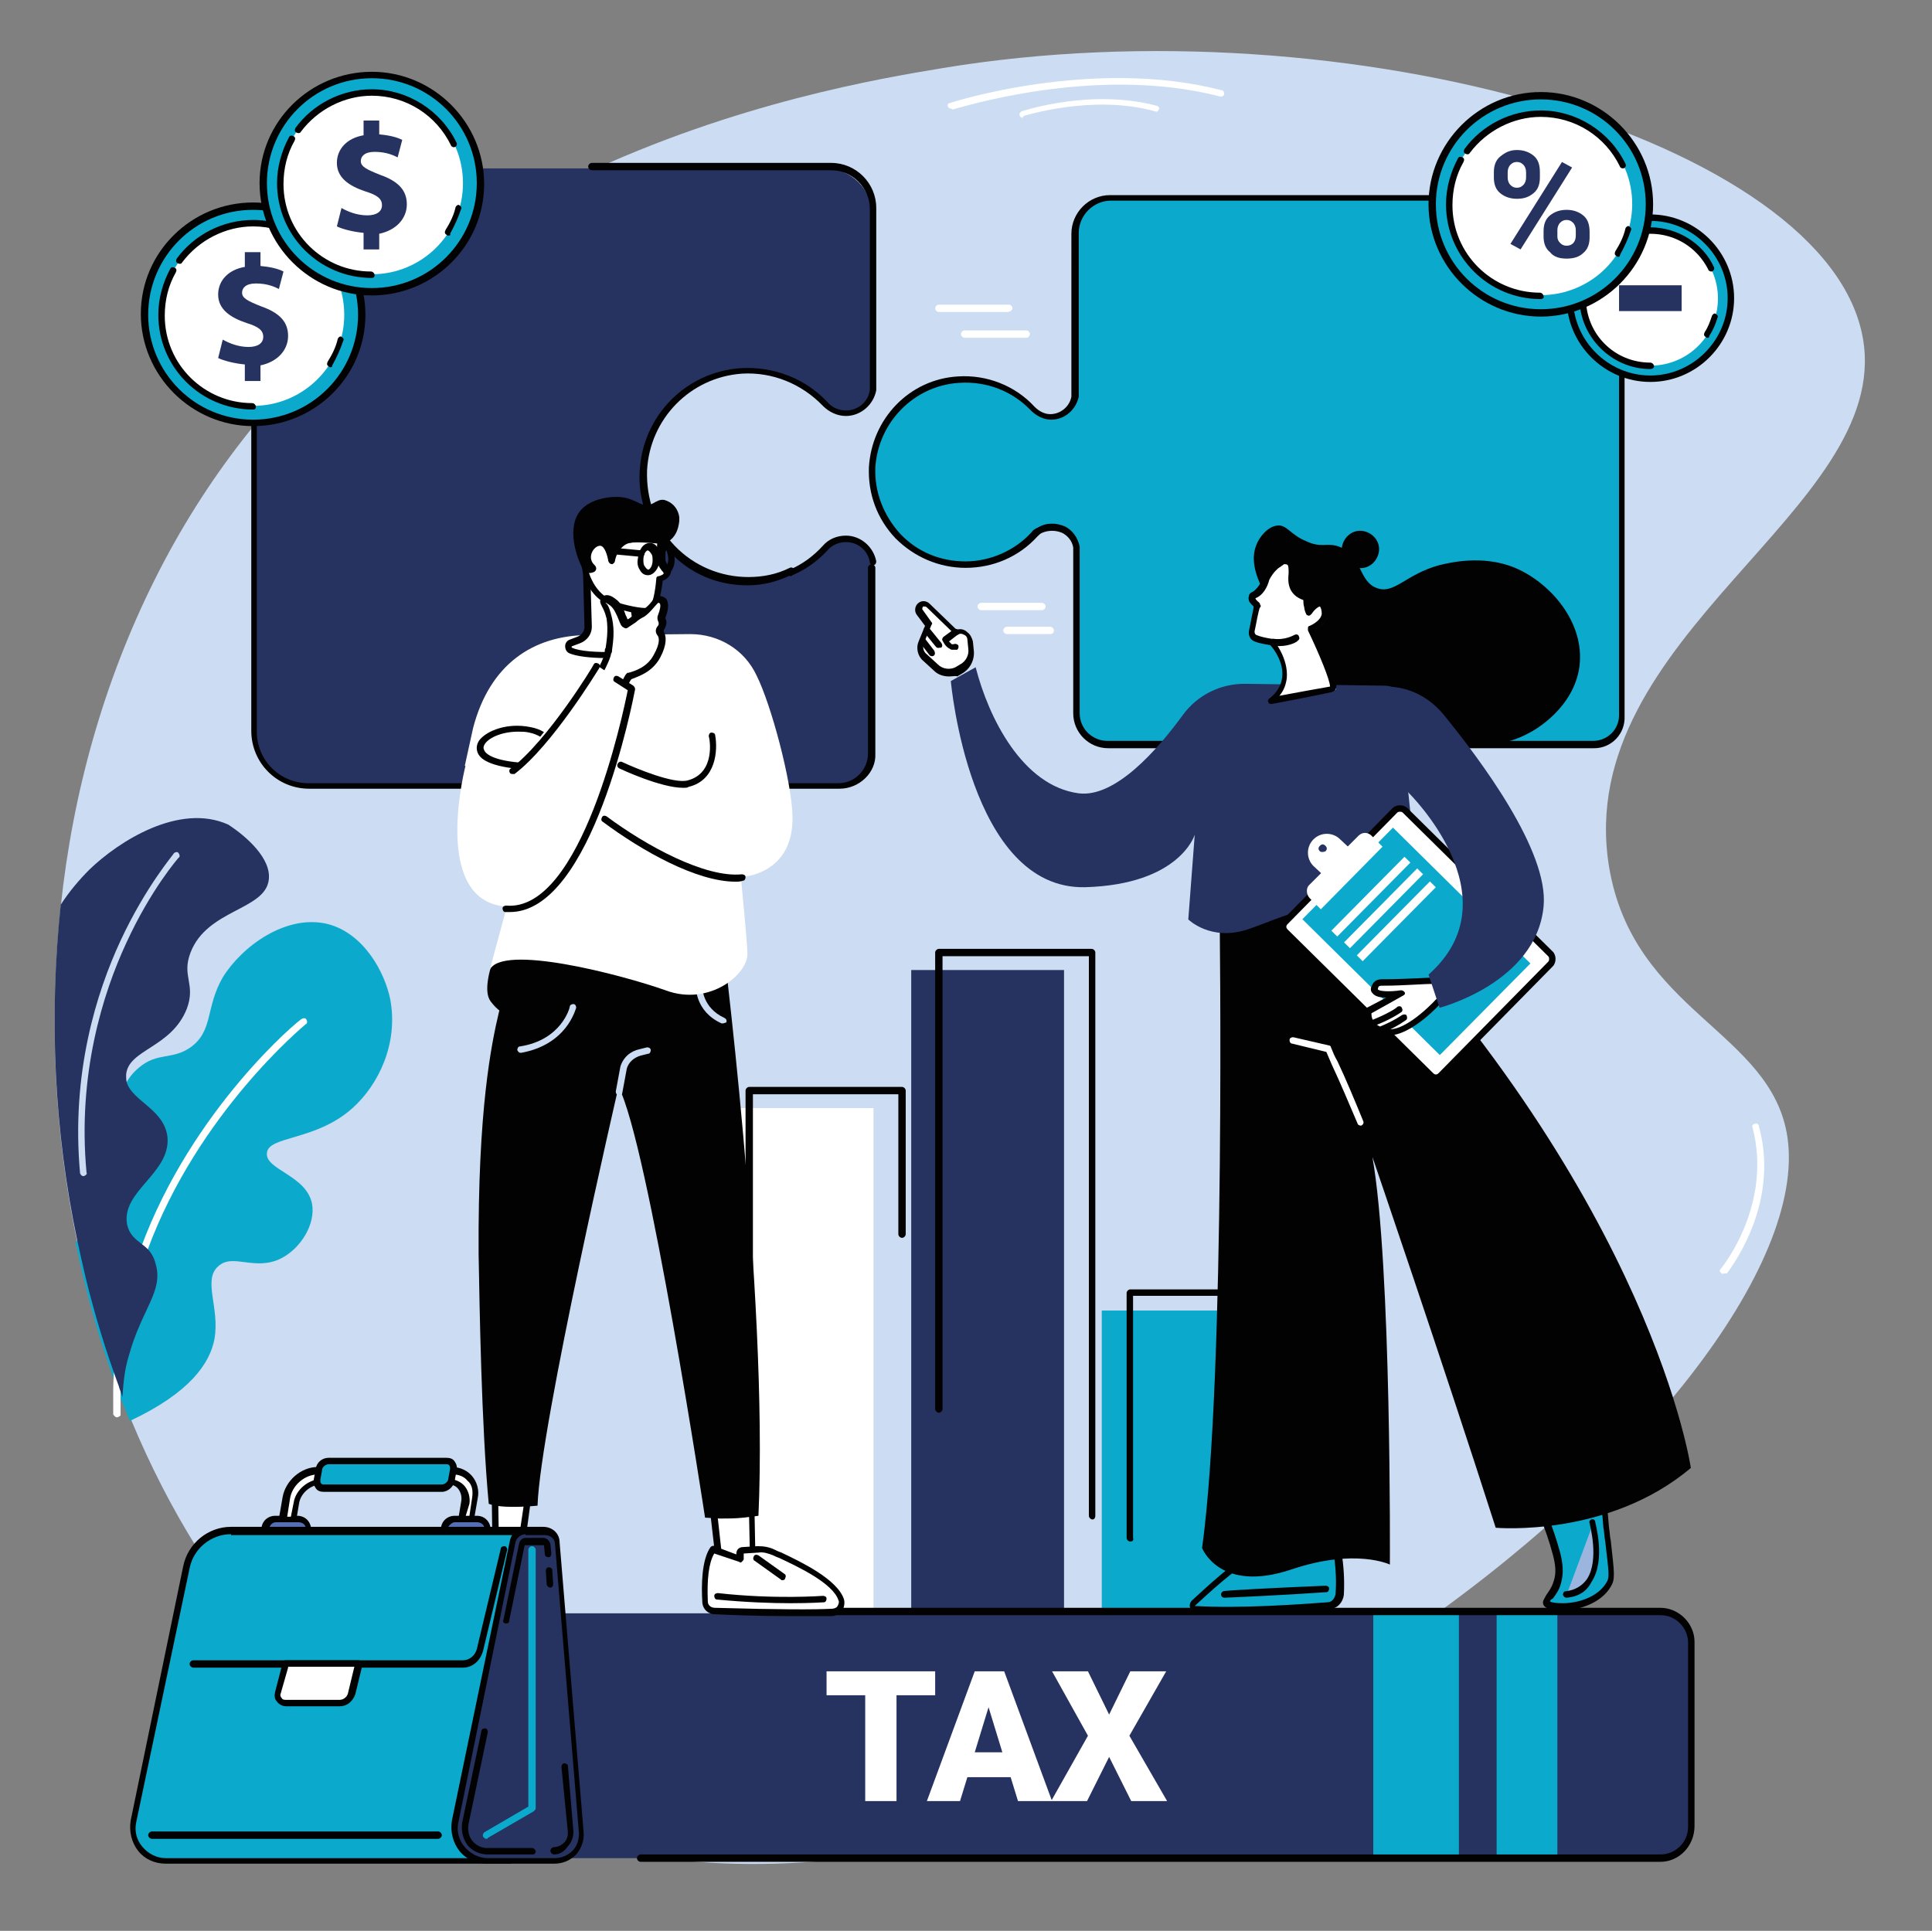 <?xml version="1.0" encoding="utf-8"?>
<!-- Generator: Adobe Illustrator 26.3.1, SVG Export Plug-In . SVG Version: 6.00 Build 0)  -->
<svg version="1.1" id="Ebene_2" xmlns="http://www.w3.org/2000/svg" xmlns:xlink="http://www.w3.org/1999/xlink" x="0px" y="0px"
	 viewBox="0 0 209.9 209.8" style="enable-background:new 0 0 209.9 209.8;" xml:space="preserve">
<rect x="0" y="0" width="209.9" height="209.8" fill="#808080" stroke="none"/>
<style type="text/css">
	.st0{fill:#CCDCF2;}
	.st1{fill:#FFFFFF;}
	.st2{fill:#263260;}
	.st3{fill:#0BAACC;}
	.st4{fill:#020203;}
	.st5{fill:#9CB5DF;}
	.st6{fill:#566FB4;}
</style>
<g id="Tax__x0D_consultant">
	<g>
		<path class="st0" d="M194.2,123.6c4,27.9-72.5,91.9-131.2,76.6c-0.3-0.1-0.7-0.2-1-0.3c-2.1-0.6-4.2-1.3-6.2-2.1c0,0,0,0,0,0
			c-1.6-0.6-3.1-1.3-4.6-2c-0.3-0.2-0.7-0.3-1-0.5c-2.1-1-4.1-2.2-6.2-3.5c-3.1-2-6-4.2-8.7-6.7c-1.4-1.3-2.8-2.6-4.1-4.1
			c-0.1-0.1-0.1-0.1-0.2-0.2c-3.6-3.8-6.8-8.1-9.6-12.6c-2.7-4.3-5.1-9-7.1-13.8c-0.3-0.8-0.6-1.6-1-2.4c-0.1-0.4-0.3-0.8-0.4-1.2
			c0,0,0,0,0,0c-1.4-3.8-2.6-7.7-3.6-11.8c0,0,0,0,0,0c-0.3-1.3-0.6-2.6-0.9-4c-2.5-11.8-3.1-24.3-1.8-36.5
			c1.3-12.4,4.7-24.5,10.2-35.5C39.3,17.9,89.1,9.6,102.4,7.4c44.1-7.3,96.3,7.9,100,29.4c3.2,18.6-31.6,32.2-27.6,57.3
			C177.4,110,192.5,112,194.2,123.6z"/>
	</g>
	<g>
		<g>
			<g>
				<g>
					<rect x="78.3" y="120.4" class="st1" width="16.6" height="54.4"/>
				</g>
			</g>
			<g>
				<g>
					<rect x="99" y="105.4" class="st2" width="16.6" height="69.4"/>
				</g>
			</g>
			<g>
				<g>
					<rect x="119.7" y="142.4" class="st3" width="16.6" height="32.4"/>
				</g>
			</g>
		</g>
		<g>
			<g>
				<path class="st4" d="M81.4,153.3c-0.2,0-0.4-0.2-0.4-0.4v-34.4c0-0.2,0.2-0.4,0.4-0.4H98c0.2,0,0.4,0.2,0.4,0.4v15.6
					c0,0.2-0.2,0.4-0.4,0.4c-0.2,0-0.4-0.2-0.4-0.4v-15.2H81.8V153C81.8,153.2,81.6,153.3,81.4,153.3z"/>
			</g>
			<g>
				<path class="st4" d="M118.7,165.1c-0.2,0-0.4-0.2-0.4-0.4v-60.8h-15.9v49.2c0,0.2-0.2,0.4-0.4,0.4c-0.2,0-0.4-0.2-0.4-0.4v-49.6
					c0-0.2,0.2-0.4,0.4-0.4h16.6c0.2,0,0.4,0.2,0.4,0.4v61.2C119,164.9,118.9,165.1,118.7,165.1z"/>
			</g>
			<g>
				<path class="st4" d="M122.8,167.5c-0.2,0-0.4-0.2-0.4-0.4v-26.6c0-0.2,0.2-0.4,0.4-0.4h16.6c0.2,0,0.4,0.2,0.4,0.4v18.7
					c0,0.2-0.2,0.4-0.4,0.4s-0.4-0.2-0.4-0.4v-18.4h-15.9v26.3C123.2,167.4,123,167.5,122.8,167.5z"/>
			</g>
		</g>
	</g>
	<g>
		<g>
			<g>
				<path class="st3" d="M169.1,21.6h-48.3c-2.1,0-3.9,1.7-3.9,3.9V43c-0.2,1.3-1.3,2.2-2.7,2.2c-0.8,0-1.5-0.4-2-0.9
					c-2-2.1-4.9-3.4-8.1-3.2c-5.1,0.3-9.1,4.5-9.4,9.6c-0.3,5.8,4.3,10.6,10.1,10.6c3,0,5.6-1.3,7.5-3.3c0.2-0.2,0.4-0.4,0.6-0.5
					c1.8-0.9,3.6,0.3,3.9,1.9v18c0,1.9,1.5,3.4,3.4,3.4h52.8c1.7,0,3.1-1.4,3.1-3.1v-49C176.3,24.8,173,21.6,169.1,21.6z"/>
			</g>
			<g>
				<path class="st4" d="M173.2,81.3h-52.8c-2.1,0-3.8-1.7-3.8-3.8v-18c-0.1-0.7-0.6-1.3-1.2-1.6c-0.7-0.3-1.5-0.3-2.2,0
					c-0.2,0.1-0.3,0.2-0.5,0.4c-2,2.2-4.8,3.4-7.8,3.4c-2.9,0-5.6-1.2-7.6-3.2c-2-2.1-3-4.8-2.9-7.7c0.3-5.3,4.4-9.6,9.7-9.9
					c3.1-0.2,6.2,1,8.3,3.3c0.5,0.5,1.1,0.8,1.7,0.8c0,0,0,0,0,0c1.1,0,2.1-0.8,2.3-1.9V25.4c0-2.3,1.9-4.2,4.2-4.2h48.3
					c4.2,0,7.6,3.4,7.6,7.6v49C176.6,79.7,175.1,81.3,173.2,81.3z M114.3,56.9c0.5,0,0.9,0.1,1.4,0.3c0.8,0.4,1.4,1.2,1.6,2.2
					c0,0,0,0,0,0.1v18c0,1.7,1.4,3,3,3h52.8c1.5,0,2.8-1.2,2.8-2.8v-49c0-3.8-3.1-6.9-6.9-6.9h-48.3c-1.9,0-3.5,1.6-3.5,3.5V43
					c0,0,0,0,0,0.1c-0.3,1.4-1.5,2.5-3,2.5c0,0,0,0,0,0c-0.8,0-1.6-0.4-2.2-1c-2-2.1-4.8-3.2-7.8-3c-4.9,0.3-8.8,4.3-9.1,9.2
					C95,53.5,96,56,97.8,58c1.9,2,4.4,3,7.1,3c2.7,0,5.4-1.2,7.2-3.2c0.2-0.3,0.5-0.4,0.7-0.5C113.3,57,113.8,56.9,114.3,56.9z"/>
			</g>
		</g>
		<g>
			<g>
				<path class="st2" d="M80.4,40.4c3.6-0.2,6.9,1.2,9.1,3.6c0.6,0.6,1.4,1,2.3,1c1.5,0,2.8-1.1,3-2.5v-19c0-2.9-2.3-5.2-5.2-5.2
					H35.8c-4.5,0-8.2,3.7-8.2,8.2v53.2c0,3.2,2.6,5.8,5.8,5.8h57.4c2.2,0,3.9-1.8,3.9-3.9V61.1c-0.3-1.4-1.5-2.5-3-2.5
					c-0.8,0-1.6,0.3-2.2,1c-2.1,2.2-5.1,3.7-8.4,3.7c-6.5,0-11.7-5.4-11.4-12C70.1,45.4,74.7,40.8,80.4,40.4z"/>
			</g>
			<g>
				<path class="st4" d="M81.2,63.6c-3.3,0-6.3-1.3-8.5-3.7c-2.2-2.4-3.4-5.5-3.2-8.7c0.3-6,5-10.8,11-11.2c3.5-0.2,7,1.1,9.4,3.7
					c0.5,0.6,1.3,0.9,2,0.9c0,0,0,0,0,0c1.3,0,2.4-0.9,2.6-2.2V22.7c0-2.3-1.9-4.2-4.2-4.2h-26c-0.2,0-0.4-0.2-0.4-0.4
					c0-0.2,0.2-0.4,0.4-0.4h26c2.7,0,4.9,2.2,4.9,4.9v19.7c0,0,0,0,0,0.1c-0.3,1.6-1.7,2.8-3.3,2.8c0,0,0,0,0,0
					c-0.9,0-1.8-0.4-2.5-1.1c-2.3-2.4-5.5-3.7-8.8-3.5c-5.6,0.4-10,4.9-10.3,10.5c-0.1,3.1,0.9,6,3,8.2c2.1,2.2,5,3.4,8,3.4
					c1.6,0,3.1-0.3,4.5-1c0.2-0.1,0.4,0,0.5,0.2c0.1,0.2,0,0.4-0.2,0.5C84.5,63.2,82.9,63.6,81.2,63.6z"/>
			</g>
			<g>
				<path class="st4" d="M85.9,62.6c-0.1,0-0.3-0.1-0.3-0.2c-0.1-0.2,0-0.4,0.2-0.5c1.4-0.6,2.6-1.5,3.6-2.6
					c0.6-0.7,1.5-1.1,2.5-1.1c1.6,0,3,1.2,3.3,2.8c0,0.2-0.1,0.4-0.3,0.4c-0.2,0-0.4-0.1-0.4-0.3c-0.2-1.3-1.3-2.2-2.6-2.2
					c-0.7,0-1.5,0.3-2,0.9c-1.1,1.2-2.4,2.1-3.8,2.7C86,62.6,85.9,62.6,85.9,62.6z"/>
			</g>
			<g>
				<path class="st4" d="M91.2,85.7H33.6c-3.5,0-6.3-2.8-6.3-6.3V26.4c0-4,2.9-7.6,6.8-8.4c0.2,0,0.4,0.1,0.4,0.3
					c0,0.2-0.1,0.4-0.3,0.4c-3.6,0.7-6.3,4-6.3,7.7v53.1c0,3.1,2.5,5.6,5.6,5.6h57.6c1.8,0,3.2-1.5,3.2-3.2l0-20.2
					c0-0.2,0.2-0.4,0.4-0.4c0,0,0,0,0,0c0.2,0,0.4,0.2,0.4,0.4l0,20.2C95.2,83.9,93.4,85.7,91.2,85.7z"/>
			</g>
		</g>
	</g>
	<g>
		<g>
			<path class="st2" d="M180.5,201.9H61.1c-1.8,0-3.2-1.4-3.2-3.2v-20.2c0-1.8,1.4-3.2,3.2-3.2h119.4c1.8,0,3.2,1.4,3.2,3.2v20.2
				C183.7,200.5,182.3,201.9,180.5,201.9z"/>
		</g>
		<g>
			<g>
				<path class="st1" d="M101.6,184.2h-4.2v11.5h-3.4v-11.5h-4.2v-2.6h11.8V184.2z"/>
			</g>
			<g>
				<path class="st1" d="M109.8,193.1h-4.7l-0.8,2.6h-3.6l5.2-14.1h3.2l5.2,14.1h-3.7L109.8,193.1z M105.9,190.4h3l-1.5-4.9
					L105.9,190.4z"/>
			</g>
			<g>
				<path class="st1" d="M120.5,186.3l2.3-4.7h3.9l-4,7l4.1,7.1h-3.9l-2.4-4.8l-2.4,4.8h-3.9l4-7.1l-3.9-7h3.9L120.5,186.3z"/>
			</g>
		</g>
		<g>
			<rect x="149.2" y="175.3" class="st3" width="9.3" height="26.5"/>
		</g>
		<g>
			<rect x="162.6" y="175.1" class="st3" width="6.6" height="26.5"/>
		</g>
		<g>
			<path class="st4" d="M180.4,202.3H69.6c-0.2,0-0.4-0.2-0.4-0.4s0.2-0.4,0.4-0.4h110.8c1.6,0,3-1.3,3-3v-20c0-1.6-1.3-3-3-3H90.9
				c-0.2,0-0.4-0.2-0.4-0.4s0.2-0.4,0.4-0.4h89.5c2,0,3.7,1.7,3.7,3.7v20C184.1,200.6,182.4,202.3,180.4,202.3z"/>
		</g>
	</g>
	<g>
		<g>
			<g>
				<path class="st4" d="M145.5,59.4c2.5,1,2.1,3.8,4.1,4.5c1.9,0.7,3.1-1.5,6.8-2.5c0.9-0.2,4.6-1.2,8.2,0.3
					c3.8,1.6,7.6,5.9,7,10.7c-0.6,4.5-4.8,6.9-5.4,7.2c-6.1,3.4-13.3-0.4-16.9-2.3c-4.3-2.2-6.4-5.2-8.8-8.4c-2.3-2.9-5.2-6.8-4-9.7
					c0.3-0.8,1.2-2,2.3-2.1c1-0.1,1.4,1,3.1,1.7C143.6,59.6,144.1,58.9,145.5,59.4z"/>
			</g>
			<g>
				<path class="st4" d="M145.8,59.4c-0.2,1.1,0.6,2.1,1.7,2.3c1.1,0.2,2.1-0.6,2.3-1.7c0.2-1.1-0.6-2.1-1.7-2.3
					C147,57.5,146,58.3,145.8,59.4z"/>
			</g>
		</g>
		<g>
			<g>
				<g>
					<g>
						<path class="st3" d="M166.2,161.4c0.7,1.3,2.1,4.3,2.8,7.3c0.3,1.2,0.4,2.1,0.1,3.1c-0.4,1.4-1.3,1.9-1.1,2.3
							c0.4,0.8,5.1,0.6,6.7-1.9c0.5-0.8,0.4-1.4-0.2-6.3c-0.5-4.5-0.5-5.1-1.2-5.6C171.3,158.6,166.8,161.1,166.2,161.4z"/>
					</g>
					<g>
						<path class="st4" d="M169.6,175c-0.1,0-0.2,0-0.3,0c-0.6,0-1.4-0.2-1.6-0.6c-0.2-0.4,0.1-0.7,0.3-1.1c0.2-0.3,0.6-0.8,0.8-1.5
							c0.3-0.9,0.2-1.8-0.1-2.9c-0.7-2.7-1.9-5.4-2.8-7.3c-0.1-0.2,0-0.4,0.1-0.5c1.2-0.7,5.4-2.9,7.5-1.1c0.7,0.6,0.8,1.2,1.2,4.7
							l0.1,1.2c0.1,0.6,0.1,1.1,0.2,1.5c0.4,3.6,0.5,4.2,0,5C173.9,174.3,171.3,175,169.6,175z M168.4,174c0.1,0.1,0.5,0.2,1.4,0.2
							c1.7,0,3.8-0.7,4.7-2.2c0.4-0.6,0.3-1-0.1-4.5c-0.1-0.5-0.1-1-0.2-1.5l-0.1-1.2c-0.4-3.4-0.5-3.8-0.9-4.2
							c-1.6-1.4-5.3,0.4-6.4,1c0.9,1.8,2,4.5,2.7,7.1c0.3,1.2,0.4,2.2,0.1,3.3c-0.2,0.8-0.6,1.3-0.9,1.7
							C168.5,173.8,168.4,173.9,168.4,174z"/>
					</g>
				</g>
				<g>
					<g>
						<path class="st5" d="M173.1,165.5c0,0,2.1,7.2-2.9,7.8L173.1,165.5z"/>
					</g>
					<g>
						<path class="st4" d="M170.2,173.6c-0.2,0-0.3-0.1-0.4-0.3c0-0.2,0.1-0.4,0.3-0.4c1-0.1,1.8-0.6,2.3-1.3c1.4-2.1,0.3-6,0.3-6.1
							c-0.1-0.2,0.1-0.4,0.2-0.4c0.2-0.1,0.4,0.1,0.4,0.2c0,0.2,1.2,4.2-0.4,6.6C172.4,172.9,171.5,173.5,170.2,173.6
							C170.2,173.6,170.2,173.6,170.2,173.6z"/>
					</g>
				</g>
			</g>
			<g>
				<g>
					<g>
						<path class="st3" d="M144.9,167c0,0,0.8,2.8,0.6,6.3c0,0.6-0.5,1.1-1.2,1.2c-2.6,0.2-9.4,0.7-14.4,0.4c-0.3,0-0.5-0.4-0.2-0.6
							c1.3-1.3,4.5-4.2,6.8-5.5C139.4,167.2,144.9,167,144.9,167z"/>
					</g>
					<g>
						<path class="st4" d="M133.4,175.3c-1.2,0-2.4,0-3.5-0.1c-0.3,0-0.5-0.2-0.6-0.5c-0.1-0.3,0-0.6,0.2-0.8
							c1.3-1.2,4.6-4.3,6.9-5.5c3-1.6,8.4-1.8,8.6-1.8c0.2,0,0.3,0.1,0.4,0.3c0,0.1,0.8,2.9,0.6,6.4c-0.1,0.8-0.7,1.5-1.5,1.5
							C142.2,175,137.7,175.3,133.4,175.3z M144.6,167.4c-1.2,0.1-5.5,0.4-8,1.7c-2.3,1.2-5.5,4.2-6.8,5.4l0,0.4l0-0.4
							c5,0.3,11.7-0.2,14.4-0.4c0.5,0,0.8-0.4,0.9-0.9C145.3,170.5,144.8,168.2,144.6,167.4z"/>
					</g>
				</g>
				<g>
					<g>
						<path class="st5" d="M144,172.7c0,0-10.8,0.5-11,0.6L144,172.7z"/>
					</g>
					<g>
						<path class="st4" d="M133,173.6c-0.1,0-0.3-0.1-0.3-0.2c-0.1-0.2,0-0.4,0.2-0.5c0.2-0.1,6.2-0.4,11.1-0.6
							c0.2,0,0.4,0.1,0.4,0.3c0,0.2-0.1,0.4-0.3,0.4C139.9,173.3,133.5,173.6,133,173.6C133.1,173.6,133,173.6,133,173.6z"/>
					</g>
				</g>
			</g>
			<g>
				<path class="st4" d="M132.5,99c0,0,0.7,50.4-1.9,69.2c0,0,1.9,5,9.8,2.3c6.9-2.3,10.6-0.5,10.6-0.5s0.2-32.5-1.9-44.3
					c0,0,7.6,22.2,13.4,40.3c0,0,12.2,1.1,21.2-6.5c0,0-4.1-28.7-37-63L132.5,99z"/>
			</g>
			<g>
				<path class="st1" d="M147.8,122.3c-0.1,0-0.3-0.1-0.3-0.2c-0.9-2.1-1.9-4.5-2.8-6.4c-0.2-0.5-0.4-0.9-0.6-1.4l-3.7-0.9
					c-0.2,0-0.3-0.2-0.3-0.4c0-0.2,0.2-0.3,0.4-0.3l3.9,0.9c0.1,0,0.2,0.1,0.2,0.2c0.2,0.5,0.4,1,0.7,1.5c0.9,1.9,1.9,4.3,2.8,6.5
					c0.1,0.2,0,0.4-0.2,0.5C147.9,122.3,147.8,122.3,147.8,122.3z"/>
			</g>
		</g>
		<g>
			<g>
				<path class="st2" d="M106,72.5c1.4,5.5,5.1,12.9,11.2,13.7c4,0.5,8.6-4.8,11.3-8.5c1.6-2.2,4.1-3.4,6.7-3.4l15.2,0.2
					c1.3,0,2.4,1.1,2.5,2.5l0.1,9.1l1.5,14.3c-6.9-5.1-15-0.7-19,0.6c-4,1.3-6.4-1.1-6.4-1.1l0.7-9.2c0,0-1.6,5.4-11.9,5.7
					c-12.6,0.3-14.6-22.4-14.6-22.4L106,72.5z"/>
			</g>
			<g>
				<g>
					<g>
						<path class="st1" d="M103.9,68.7l-3-2.9c-0.2-0.2-0.5-0.2-0.8-0.1c-0.3,0.2-0.3,0.6-0.1,0.8l1,1.4l-0.8,1.9
							c-0.2,0.6-0.1,1.3,0.4,1.7l1.2,1.1c0.6,0.6,1.5,0.7,2.3,0.3l0.5-0.3c0.8-0.4,1.2-1.2,1.1-2.1l-0.1-1c-0.1-0.6-0.7-1.1-1.3-1
							L103.9,68.7z"/>
					</g>
					<g>
						<path class="st4" d="M103.1,73.5c-0.6,0-1.2-0.2-1.6-0.6l-1.2-1.1c-0.6-0.5-0.8-1.4-0.5-2.1l0.7-1.7l-0.9-1.2
							c-0.3-0.4-0.2-1,0.2-1.3c0.4-0.3,0.9-0.2,1.2,0.1l2.9,2.8l0.1,0c0.4-0.1,0.8,0,1.1,0.3c0.3,0.2,0.5,0.6,0.6,1l0.1,1
							c0.1,1-0.4,2-1.3,2.5l-0.5,0.3C103.9,73.4,103.5,73.5,103.1,73.5z M100.4,65.9c-0.1,0-0.1,0-0.1,0c-0.1,0.1-0.1,0.2-0.1,0.3
							l1,1.4c0.1,0.1,0.1,0.2,0,0.3l-0.8,1.9c-0.2,0.5-0.1,1,0.3,1.3l1.2,1.1c0.5,0.5,1.3,0.6,1.9,0.3l0.5-0.3c0.6-0.3,1-1,0.9-1.7
							l-0.1-1c0-0.2-0.1-0.4-0.3-0.5c-0.2-0.1-0.4-0.2-0.6-0.1L104,69c-0.1,0-0.2,0-0.3-0.1l-3-2.9
							C100.6,65.9,100.5,65.9,100.4,65.9z"/>
					</g>
				</g>
				<g>
					<g>
						<path class="st1" d="M103.9,68.7l-1.1,0.8c0,0,0.4,1.1,1.1,0.6V68.7z"/>
					</g>
					<g>
						<path class="st4" d="M103.5,70.6c-0.1,0-0.2,0-0.3-0.1c-0.5-0.2-0.8-0.9-0.8-0.9c-0.1-0.1,0-0.3,0.1-0.4l1.1-0.8
							c0.2-0.1,0.4-0.1,0.5,0.1c0.1,0.2,0.1,0.4-0.1,0.5l-0.9,0.7c0.1,0.1,0.2,0.2,0.3,0.3c0,0,0.1,0,0.2,0c0.2-0.1,0.4,0,0.5,0.1
							c0.1,0.2,0,0.4-0.1,0.5C103.9,70.6,103.7,70.6,103.5,70.6z"/>
					</g>
				</g>
				<g>
					<g>
						<path class="st1" d="M100.7,68.4L102,70L100.7,68.4z"/>
					</g>
					<g>
						<path class="st4" d="M102,70.4c-0.1,0-0.2,0-0.3-0.1l-1.3-1.6c-0.1-0.2-0.1-0.4,0.1-0.5c0.2-0.1,0.4-0.1,0.5,0.1l1.3,1.6
							c0.1,0.2,0.1,0.4-0.1,0.5C102.1,70.3,102.1,70.4,102,70.4z"/>
					</g>
				</g>
				<g>
					<g>
						<path class="st1" d="M100.3,69.7l1,1.3L100.3,69.7z"/>
					</g>
					<g>
						<path class="st4" d="M101.3,71.3c-0.1,0-0.2,0-0.3-0.1l-1-1.3c-0.1-0.2-0.1-0.4,0-0.5c0.2-0.1,0.4-0.1,0.5,0l1,1.3
							c0.1,0.2,0.1,0.4,0,0.5C101.5,71.2,101.4,71.3,101.3,71.3z"/>
					</g>
				</g>
			</g>
			<g>
				<g>
					<g>
						<path class="st1" d="M139.6,100.2l11.9-12.1c0.3-0.3,0.8-0.3,1.1,0l15.8,15.6c0.3,0.3,0.3,0.8,0,1.1l-11.9,12.1
							c-0.3,0.3-0.8,0.3-1.1,0l-15.8-15.6C139.3,101,139.3,100.5,139.6,100.2z"/>
					</g>
					<g>
						<path class="st4" d="M156,117.4c-0.3,0-0.6-0.1-0.8-0.3l-15.8-15.6c-0.4-0.4-0.5-1.2,0-1.6l11.9-12.1c0.2-0.2,0.5-0.3,0.8-0.3
							c0,0,0,0,0,0c0.3,0,0.6,0.1,0.8,0.3l15.8,15.6c0.2,0.2,0.3,0.5,0.3,0.8c0,0.3-0.1,0.6-0.3,0.8l-11.9,12.1
							C156.6,117.3,156.3,117.4,156,117.4z M139.9,100.4c-0.2,0.2-0.2,0.4,0,0.6l15.8,15.6c0.2,0.2,0.4,0.2,0.6,0l11.9-12.1
							c0.1-0.1,0.1-0.2,0.1-0.3c0-0.1,0-0.2-0.1-0.3l-15.8-15.6c-0.1-0.1-0.2-0.1-0.3-0.1c-0.1,0-0.2,0-0.3,0.1L139.9,100.4z"/>
					</g>
				</g>
				<g>
					
						<rect x="146.9" y="91.8" transform="matrix(0.703 -0.711 0.711 0.703 -27.044 139.788)" class="st3" width="14" height="21"/>
				</g>
				<g>
					<g>
						<path class="st1" d="M142.2,96.2l5.4-5.4c0.4-0.4,1-0.4,1.4,0l1.2,1.2l-6.7,6.8l-1.2-1.2C141.9,97.2,141.9,96.5,142.2,96.2z"
							/>
					</g>
					<g>
						<path class="st1" d="M142.7,94.1l1.5,1.4l2.9-2.9l-1.5-1.4c-0.8-0.8-2.1-0.8-2.9,0C141.9,92,141.9,93.3,142.7,94.1z
							 M143.4,92.5c-0.2-0.2-0.2-0.4,0-0.6c0.2-0.2,0.4-0.2,0.6,0s0.2,0.4,0,0.6C143.8,92.6,143.5,92.6,143.4,92.5z"/>
					</g>
				</g>
				<g>
					
						<rect x="143.3" y="96.9" transform="matrix(-0.703 0.711 -0.711 -0.703 322.863 59.959)" class="st1" width="11.3" height="0.9"/>
				</g>
				<g>
					
						<rect x="144.6" y="98.3" transform="matrix(-0.703 0.711 -0.711 -0.703 326.154 61.288)" class="st1" width="11.3" height="0.9"/>
				</g>
				<g>
					
						<rect x="146" y="99.6" transform="matrix(-0.703 0.711 -0.711 -0.703 329.444 62.618)" class="st1" width="11.3" height="0.9"/>
				</g>
			</g>
			<g>
				<g>
					<g>
						<path class="st1" d="M156.4,108.6c0,0-3.7,4.1-6,3.5c-2.3-0.6-1.8-2.2-1.8-2.2l3.5-1.9c0,0-3.3,0.5-2.9-0.7
							c0.2-0.6,0.5-0.5,1.2-0.6c1.9,0,5.5-0.2,5.5-0.2L156.4,108.6z"/>
					</g>
					<g>
						<path class="st4" d="M150.9,112.5c-0.2,0-0.4,0-0.5-0.1c-0.9-0.2-1.5-0.6-1.9-1.2c-0.4-0.7-0.2-1.4-0.2-1.5
							c0-0.1,0.1-0.2,0.2-0.2l2.1-1.1c-0.6,0-1.2-0.1-1.5-0.5c-0.2-0.2-0.2-0.5-0.1-0.7c0.3-0.8,0.8-0.8,1.4-0.8l0.1,0
							c1.9,0,5.4-0.2,5.5-0.2c0.2,0,0.3,0.1,0.4,0.3l0.4,2c0,0.1,0,0.2-0.1,0.3C156.6,109,153.4,112.5,150.9,112.5z M149,110.1
							c0,0.2,0,0.5,0.2,0.8c0.2,0.4,0.7,0.7,1.4,0.9c1.7,0.4,4.4-2.1,5.5-3.3l-0.3-1.6c-0.9,0-3.6,0.2-5.2,0.2l-0.1,0
							c-0.7,0-0.7,0-0.8,0.3c0,0,0,0.1,0,0.1c0.1,0.2,1.2,0.3,2.5,0.1c0.2,0,0.3,0.1,0.4,0.2c0.1,0.2,0,0.3-0.2,0.4L149,110.1z"/>
					</g>
				</g>
				<g>
					<g>
						<path class="st1" d="M152.5,110.5c0,0-0.8,0.7-2.6,1.4L152.5,110.5z"/>
					</g>
					<g>
						<path class="st4" d="M149.9,112.3c-0.1,0-0.3-0.1-0.3-0.2c-0.1-0.2,0-0.4,0.2-0.5c1.7-0.7,2.5-1.3,2.5-1.3
							c0.2-0.1,0.4-0.1,0.5,0c0.1,0.2,0.1,0.4,0,0.5c0,0-0.9,0.7-2.7,1.5C150,112.3,150,112.3,149.9,112.3z"/>
					</g>
				</g>
				<g>
					<g>
						<path class="st1" d="M151.9,109.7c0,0-1.1,0.7-3,1.5L151.9,109.7z"/>
					</g>
					<g>
						<path class="st4" d="M149,111.6c-0.1,0-0.3-0.1-0.3-0.2c-0.1-0.2,0-0.4,0.2-0.5c1.8-0.7,2.9-1.4,2.9-1.5
							c0.2-0.1,0.4-0.1,0.5,0.1c0.1,0.2,0.1,0.4-0.1,0.5c0,0-1.1,0.8-3,1.5C149.1,111.6,149,111.6,149,111.6z"/>
					</g>
				</g>
			</g>
			<g>
				<path class="st2" d="M150.6,74.6c2.4,0,4.6,1.1,6.2,3c4,4.9,11.5,14.9,10.9,20.9c-0.8,8.3-11.3,11-11.3,11l-1.2-3.6
					c9.5-8.4-2.2-19.8-2.2-19.8l-3.2-11.5L150.6,74.6z"/>
			</g>
		</g>
		<g>
			<g>
				<g>
					<path class="st1" d="M139.6,60.9c-0.4,0.3-0.7,0.4-1,0.8c-0.7,0.7-1.3,2.7-2.5,3.1c-0.1,0.6,0.4,0.7,0.6,1.1
						c-0.1,0.3-0.4,1.8-0.6,2.7c-0.1,0.3,0.1,0.7,0.4,0.8c0.5,0.2,1.1,0.3,1.8,0.4c0,0,3.3,3.8-0.1,6.4c0,0,5.2-1,6.8-1.2
						c0.9-0.1-2.3-6.6-2.3-6.6c0.1,0,1.4-0.5,1.5-1.6c0.1-0.4,0-1-0.4-1.2c-0.3-0.1-0.9,0.2-1.3,1c-0.1-0.2-0.2-0.4-0.2-0.7
						c-0.1-0.4-0.2-0.8-0.1-1C138.9,64.1,141.8,60.9,139.6,60.9z"/>
				</g>
				<g>
					<path class="st4" d="M138.1,76.5c-0.1,0-0.3-0.1-0.3-0.2c-0.1-0.2,0-0.3,0.1-0.4c0.8-0.6,1.3-1.4,1.4-2.3
						c0.2-1.6-0.9-3.1-1.3-3.5c-0.6-0.1-1.2-0.2-1.7-0.4c-0.5-0.2-0.7-0.7-0.6-1.2c0.1-0.4,0.2-1,0.3-1.5c0.1-0.5,0.2-0.9,0.2-1.1
						c0,0-0.1-0.1-0.1-0.1c-0.2-0.2-0.6-0.5-0.4-1.1c0-0.1,0.1-0.2,0.2-0.3c0.6-0.2,1.1-1.1,1.5-1.8c0.3-0.5,0.5-0.9,0.8-1.2
						c0.2-0.2,0.4-0.3,0.6-0.5c0.1-0.1,0.3-0.2,0.4-0.3c0.1-0.1,0.1-0.1,0.2-0.1c0.5,0,0.8,0.1,1,0.3c0.3,0.4,0.3,0.9,0.3,1.5
						c-0.1,0.9-0.1,1.8,1.4,2.2c0.1,0,0.2,0.1,0.2,0.2c0,0.1,0,0.2,0,0.3c0,0-0.1,0.2,0.1,0.7c0.4-0.4,0.9-0.7,1.3-0.5
						c0.6,0.2,0.7,1,0.6,1.5c-0.1,0.9-0.9,1.5-1.4,1.7c1.1,2.2,2.7,5.7,2.2,6.5c-0.1,0.2-0.2,0.2-0.4,0.3
						C143.4,75.5,138.2,76.5,138.1,76.5C138.2,76.5,138.1,76.5,138.1,76.5z M136.4,65c0,0.1,0.1,0.2,0.2,0.3
						c0.1,0.1,0.3,0.2,0.3,0.4c0.1,0.1,0.1,0.2,0,0.3c-0.1,0.1-0.2,0.7-0.3,1.1c-0.1,0.5-0.2,1.1-0.3,1.5c0,0.1,0,0.3,0.2,0.4
						c0.5,0.2,1,0.3,1.6,0.4c0.1,0,0.2,0.1,0.2,0.1c0.1,0.1,1.7,2,1.5,4.2c-0.1,0.7-0.3,1.3-0.8,1.9c1.6-0.3,4.3-0.8,5.5-1
						c0-0.7-1.2-3.6-2.4-6.1c0-0.1,0-0.2,0-0.3c0-0.1,0.1-0.2,0.2-0.2c0,0,1.2-0.5,1.3-1.3c0-0.4-0.1-0.7-0.2-0.8
						c-0.1,0-0.5,0.2-0.9,0.8c-0.1,0.1-0.2,0.2-0.3,0.2c-0.1,0-0.3-0.1-0.3-0.2c-0.1-0.2-0.2-0.5-0.2-0.7c-0.1-0.3-0.1-0.6-0.1-0.8
						c-1.7-0.6-1.7-2-1.6-2.9c0-0.4,0-0.8-0.1-0.9c-0.1-0.1-0.2-0.1-0.4-0.1c-0.1,0.1-0.3,0.2-0.4,0.3c-0.2,0.1-0.3,0.2-0.5,0.4
						c-0.2,0.2-0.5,0.6-0.7,1C137.7,63.8,137.2,64.7,136.4,65z"/>
				</g>
			</g>
			<g>
				<g>
					<path class="st1" d="M140.9,69.4c0,0-1.1,0.7-2.6,0.4L140.9,69.4z"/>
				</g>
				<g>
					<path class="st4" d="M139,70.2c-0.2,0-0.5,0-0.8-0.1c-0.2,0-0.3-0.2-0.3-0.4c0-0.2,0.2-0.3,0.4-0.3c1.3,0.2,2.3-0.4,2.3-0.4
						c0.2-0.1,0.4-0.1,0.5,0.1c0.1,0.2,0.1,0.4-0.1,0.5C141,69.7,140.2,70.2,139,70.2z"/>
				</g>
			</g>
		</g>
	</g>
	<g>
		<g>
			<g>
				<g>
					<circle class="st3" cx="27.5" cy="34.2" r="11.8"/>
				</g>
				<g>
					<path class="st4" d="M27.5,46.3c-6.7,0-12.2-5.5-12.2-12.2S20.8,22,27.5,22c6.7,0,12.2,5.5,12.2,12.2S34.2,46.3,27.5,46.3z
						 M27.5,22.8c-6.3,0-11.4,5.1-11.4,11.4s5.1,11.4,11.4,11.4c6.3,0,11.4-5.1,11.4-11.4S33.8,22.8,27.5,22.8z"/>
				</g>
			</g>
			<g>
				<circle class="st1" cx="27.5" cy="34.2" r="9.9"/>
			</g>
			<g>
				<path class="st4" d="M35.9,39.9c-0.1,0-0.1,0-0.2-0.1c-0.2-0.1-0.2-0.3-0.1-0.5c0.5-0.8,0.9-1.6,1.1-2.5
					c0.1-0.2,0.3-0.3,0.4-0.2c0.2,0.1,0.3,0.3,0.2,0.4c-0.3,0.9-0.7,1.8-1.2,2.7C36.1,39.9,36,39.9,35.9,39.9z"/>
			</g>
			<g>
				<path class="st4" d="M36.4,30.2c-0.1,0-0.3-0.1-0.3-0.2c-1.6-3.3-4.9-5.4-8.6-5.4c-3,0-5.9,1.5-7.7,3.9
					c-0.1,0.2-0.3,0.2-0.5,0.1c-0.2-0.1-0.2-0.3-0.1-0.5c1.9-2.6,5-4.2,8.3-4.2c3.9,0,7.5,2.3,9.2,5.8c0.1,0.2,0,0.4-0.2,0.5
					C36.6,30.2,36.5,30.2,36.4,30.2z"/>
			</g>
			<g>
				<path class="st4" d="M27.5,44.5c-5.7,0-10.3-4.6-10.3-10.3c0-1.8,0.5-3.5,1.3-5c0.1-0.2,0.3-0.2,0.5-0.1
					c0.2,0.1,0.2,0.3,0.1,0.5c-0.8,1.4-1.2,3-1.2,4.7c0,5.3,4.3,9.5,9.5,9.5c0.2,0,0.4,0.2,0.4,0.4S27.7,44.5,27.5,44.5z"/>
			</g>
			<g>
				<g>
					<path class="st2" d="M26.6,41.2v-1.6c-1.1-0.1-2.3-0.4-2.9-0.7l0.5-2c0.7,0.4,1.7,0.8,2.8,0.8c1,0,1.6-0.4,1.6-1.1
						c0-0.7-0.5-1.1-1.8-1.5c-1.8-0.6-3.1-1.5-3.1-3.1c0-1.5,1.1-2.7,2.9-3v-1.6h1.7v1.5c1.1,0.1,1.9,0.3,2.5,0.6l-0.5,1.9
						c-0.4-0.2-1.2-0.6-2.5-0.6c-1.1,0-1.5,0.5-1.5,1c0,0.6,0.6,0.9,2.1,1.5c2,0.7,2.9,1.7,2.9,3.2c0,1.5-1.1,2.8-3,3.2v1.7H26.6z"
						/>
				</g>
			</g>
		</g>
		<g>
			<g>
				<g>
					<circle class="st3" cx="40.4" cy="19.9" r="11.8"/>
				</g>
				<g>
					<path class="st4" d="M40.4,32.1c-6.7,0-12.2-5.5-12.2-12.2S33.7,7.8,40.4,7.8s12.2,5.5,12.2,12.2S47.1,32.1,40.4,32.1z
						 M40.4,8.5C34.1,8.5,29,13.6,29,19.9s5.1,11.4,11.4,11.4s11.4-5.1,11.4-11.4S46.7,8.5,40.4,8.5z"/>
				</g>
			</g>
			<g>
				<circle class="st1" cx="40.4" cy="19.9" r="9.9"/>
			</g>
			<g>
				<path class="st4" d="M48.7,25.6c-0.1,0-0.1,0-0.2-0.1c-0.2-0.1-0.2-0.3-0.1-0.5c0.5-0.8,0.9-1.6,1.1-2.5
					c0.1-0.2,0.3-0.3,0.4-0.2c0.2,0.1,0.3,0.3,0.2,0.4c-0.3,0.9-0.7,1.8-1.2,2.7C49,25.6,48.8,25.6,48.7,25.6z"/>
			</g>
			<g>
				<path class="st4" d="M49.3,16c-0.1,0-0.3-0.1-0.3-0.2c-1.6-3.3-4.9-5.4-8.6-5.4c-3,0-5.9,1.5-7.7,3.9c-0.1,0.2-0.3,0.2-0.5,0.1
					c-0.2-0.1-0.2-0.3-0.1-0.5c1.9-2.6,5-4.2,8.3-4.2c3.9,0,7.5,2.3,9.2,5.8c0.1,0.2,0,0.4-0.2,0.5C49.4,15.9,49.4,16,49.3,16z"/>
			</g>
			<g>
				<path class="st4" d="M40.4,30.2c-5.7,0-10.3-4.6-10.3-10.3c0-1.8,0.5-3.5,1.3-5c0.1-0.2,0.3-0.2,0.5-0.1
					c0.2,0.1,0.2,0.3,0.1,0.5c-0.8,1.4-1.2,3-1.2,4.7c0,5.3,4.3,9.5,9.5,9.5c0.2,0,0.4,0.2,0.4,0.4S40.6,30.2,40.4,30.2z"/>
			</g>
			<g>
				<g>
					<path class="st2" d="M39.5,26.9v-1.6c-1.1-0.1-2.3-0.4-2.9-0.7l0.5-2c0.7,0.4,1.7,0.8,2.8,0.8c1,0,1.6-0.4,1.6-1.1
						c0-0.7-0.5-1.1-1.8-1.5c-1.8-0.6-3.1-1.5-3.1-3.1c0-1.5,1.1-2.7,2.9-3v-1.6h1.7v1.5c1.1,0.1,1.9,0.3,2.5,0.6l-0.5,1.9
						c-0.4-0.2-1.2-0.6-2.5-0.6c-1.1,0-1.5,0.5-1.5,1c0,0.6,0.6,0.9,2.1,1.5c2,0.7,2.9,1.7,2.9,3.2c0,1.5-1.1,2.8-3,3.2v1.7H39.5z"
						/>
				</g>
			</g>
		</g>
	</g>
	<g>
		<g>
			<g>
				<g>
					<g>
						<g>
							<polygon class="st1" points="57.7,160.5 56.6,168 53.9,168 53.8,160.6 							"/>
						</g>
						<g>
							<path class="st4" d="M53.9,168.3c-0.2,0-0.4-0.2-0.4-0.3l-0.1-7.3c0-0.2,0.1-0.4,0.3-0.4l3.9-0.1c0.1,0,0.2,0,0.3,0.1
								c0.1,0.1,0.1,0.2,0.1,0.3L57,168c0,0.2-0.2,0.3-0.4,0.3L53.9,168.3C53.9,168.3,53.9,168.3,53.9,168.3z M54.1,161l0.1,6.6
								l2.1,0l1-6.7L54.1,161z"/>
						</g>
					</g>
					<g>
						<g>
							<path class="st1" d="M56.7,175.1c-1.1,0.1-2.7,0.2-4.8,0c-0.8-0.1-1.3-0.8-1.2-1.5c0.3-2,1.2-5.6,2.7-7.2l0.7,1l0.4-1.1
								c0.1-0.1,1.9-0.2,1.9,0l0.1,1l1-1.1l-0.1,3.8c0,0.4,0,0.8,0.1,1.2l0.3,1.3c0.2,0.8,0,1.6-0.6,2.2
								C57.2,174.9,56.9,175.1,56.7,175.1z"/>
						</g>
						<g>
							<path class="st4" d="M54.6,175.5c-0.8,0-1.7,0-2.7-0.1c-0.5,0-0.9-0.3-1.2-0.6c-0.3-0.4-0.4-0.8-0.3-1.3
								c0.1-0.5,0.9-5.3,2.8-7.4c0.1-0.1,0.2-0.1,0.3-0.1c0.1,0,0.2,0.1,0.3,0.2l0.3,0.5l0.2-0.4c0,0,0,0,0-0.1
								c0.3-0.4,2.1-0.2,2.1-0.2c0.1,0,0.4,0.1,0.5,0.4c0,0,0,0,0,0l0,0.2l0.5-0.5c0.1-0.1,0.3-0.1,0.4-0.1c0.1,0.1,0.2,0.2,0.2,0.3
								l-0.1,3.8c0,0.4,0,0.8,0.1,1.2l0.3,1.3c0.2,0.9-0.1,1.9-0.7,2.5c-0.3,0.3-0.6,0.5-0.9,0.5C56.2,175.5,55.5,175.5,54.6,175.5z
								 M56.7,175.1L56.7,175.1L56.7,175.1z M53.4,166.9c-1.3,1.7-2,5-2.3,6.7c0,0.3,0,0.5,0.2,0.7c0.2,0.2,0.4,0.3,0.7,0.4
								c2.3,0.2,3.8,0.1,4.7,0c0.1,0,0.3-0.1,0.5-0.3c0.5-0.5,0.6-1.2,0.5-1.9l-0.3-1.3c-0.1-0.4-0.1-0.9-0.1-1.3l0-2.8l-0.4,0.4
								c-0.1,0.1-0.2,0.1-0.4,0.1c-0.1,0-0.2-0.2-0.2-0.3l-0.1-0.8c-0.3,0-1,0-1.3,0l-0.4,0.9c0,0.1-0.2,0.2-0.3,0.2
								c-0.1,0-0.3,0-0.3-0.1L53.4,166.9z"/>
						</g>
					</g>
					<g>
						<path class="st4" d="M54.8,174.2c-0.8,0-1.7-0.1-2.7-0.2c-0.2,0-0.3-0.2-0.3-0.4c0-0.2,0.2-0.3,0.4-0.3
							c2.6,0.5,4.4,0.1,4.5,0.1c0.2,0,0.4,0.1,0.4,0.3c0,0.2-0.1,0.4-0.3,0.4C56.7,174.1,55.9,174.2,54.8,174.2z"/>
					</g>
					<g>
						<path class="st4" d="M55.6,171.4h-2.5c-0.2,0-0.4-0.2-0.4-0.4c0-0.2,0.2-0.4,0.4-0.4h2.5c0.2,0,0.4,0.2,0.4,0.4
							C56,171.2,55.8,171.4,55.6,171.4z"/>
					</g>
				</g>
				<g>
					<g>
						<g>
							<polygon class="st1" points="77.2,161.2 78.1,169.9 81.8,170.6 81.6,160.4 							"/>
						</g>
						<g>
							<path class="st4" d="M81.8,171C81.8,171,81.7,171,81.8,171l-3.7-0.8c-0.2,0-0.3-0.2-0.3-0.3l-1-8.7c0-0.2,0.1-0.4,0.3-0.4
								l4.4-0.7c0.1,0,0.2,0,0.3,0.1c0.1,0.1,0.1,0.2,0.1,0.3l0.2,10.2c0,0.1,0,0.2-0.1,0.3C81.9,171,81.9,171,81.8,171z
								 M78.5,169.6l3,0.6l-0.2-9.3l-3.7,0.6L78.5,169.6z"/>
						</g>
					</g>
					<g>
						<g>
							<path class="st1" d="M76.6,174c-0.1-1.5-0.1-4.3,0.8-5.7l2.9,1v-0.6c0-0.2,0.1-0.4,0.3-0.4l1.6-0.1c0.6,0,1.2,0.1,1.8,0.4
								c1.6,0.8,6.6,2.9,7.3,5.2c0.2,0.7-0.3,1.4-1,1.4c-1.6,0-5.6,0.1-12.7-0.1C77.1,175.1,76.6,174.6,76.6,174z"/>
						</g>
						<g>
							<path class="st4" d="M87.1,175.6c-2.2,0-5.3,0-9.4-0.2c-0.8,0-1.4-0.6-1.4-1.4c-0.1-1.6-0.1-4.5,0.9-5.9
								c0.1-0.1,0.3-0.2,0.4-0.1l2.4,0.9v-0.1c0-0.4,0.3-0.7,0.7-0.7l1.6-0.1c0.7,0,1.3,0.1,1.9,0.4c0.2,0.1,0.4,0.2,0.7,0.3
								c2.1,1,6.1,2.9,6.8,5.1c0.1,0.4,0,0.9-0.2,1.2c-0.3,0.4-0.7,0.6-1.2,0.6C89.7,175.6,88.6,175.6,87.1,175.6z M76.9,174
								c0,0.4,0.3,0.7,0.8,0.7c7,0.2,10.9,0.2,12.7,0.1c0.2,0,0.5-0.1,0.6-0.3c0.1-0.2,0.2-0.4,0.1-0.6c-0.6-1.9-4.5-3.7-6.4-4.6
								c-0.3-0.1-0.5-0.2-0.7-0.3c-0.5-0.2-1.1-0.4-1.6-0.3l-1.6,0.1c0,0,0,0,0,0v0.6c0,0.1-0.1,0.2-0.2,0.3c-0.1,0.1-0.2,0.1-0.3,0
								l-2.7-0.9C77,169.8,76.8,171.6,76.9,174z"/>
						</g>
					</g>
					<g>
						<path class="st4" d="M85.9,174.2c-2.1,0-4.9-0.1-8-0.4c-0.2,0-0.3-0.2-0.3-0.4c0-0.2,0.2-0.3,0.4-0.3
							c6.2,0.7,11.4,0.3,11.4,0.3c0.2,0,0.4,0.1,0.4,0.3c0,0.2-0.1,0.4-0.3,0.4C89.5,174.1,88.1,174.2,85.9,174.2z"/>
					</g>
					<g>
						<path class="st4" d="M85,171.7c-0.1,0-0.1,0-0.2-0.1l-2.8-2c-0.2-0.1-0.2-0.3-0.1-0.5c0.1-0.2,0.3-0.2,0.5-0.1l2.8,2
							c0.2,0.1,0.2,0.3,0.1,0.5C85.3,171.6,85.2,171.7,85,171.7z"/>
					</g>
				</g>
				<g>
					<g>
						<path class="st4" d="M78.3,100.4c0,0,5.2,40.3,4.1,64.3l-1.6,0.2c-0.9,0.1-1.8,0.1-2.6,0.1l-1.6-0.1c0,0-6.2-40.8-9.4-46.8
							c0,0-8.5,36.7-8.8,45.5c0,0-3.8,0.4-5.3-0.2c-0.8-8.5-1-21.6-1.1-27.1c-0.1-15.8,1.4-22.9,2.2-26.3c0.8-3.1,1.6-5.7,2.2-7.4
							l2-5.7L78.3,100.4z"/>
					</g>
					<g>
						<path class="st0" d="M67.3,119C67.3,119,67.3,119,67.3,119c-0.3,0-0.4-0.2-0.4-0.4l0.5-2.7c0,0,0,0,0,0c0.3-1,1.1-1.7,2.1-1.9
							l0.8-0.2c0.2,0,0.4,0.1,0.4,0.3c0,0.2-0.1,0.4-0.3,0.4l-0.8,0.2c-0.7,0.2-1.3,0.7-1.5,1.4l-0.5,2.7
							C67.6,118.9,67.5,119,67.3,119z"/>
					</g>
					<g>
						<path class="st0" d="M56.6,114.4c-0.2,0-0.3-0.1-0.4-0.3c0-0.2,0.1-0.4,0.3-0.4c4.5-0.7,5.4-4.2,5.4-4.3
							c0-0.2,0.2-0.3,0.4-0.3c0.2,0,0.3,0.2,0.3,0.4C62.5,109.7,61.6,113.5,56.6,114.4C56.6,114.3,56.6,114.4,56.6,114.4z"/>
					</g>
					<g>
						<path class="st0" d="M78.5,111.2c0,0-0.1,0-0.1,0c-2.9-1.3-2.8-4-2.8-4.1c0-0.2,0.2-0.4,0.4-0.3c0.2,0,0.3,0.2,0.3,0.4
							c0,0.1,0,2.3,2.4,3.4c0.2,0.1,0.3,0.3,0.2,0.5C78.8,111.1,78.7,111.2,78.5,111.2z"/>
					</g>
				</g>
			</g>
			<g>
				<path class="st4" d="M53.7,103.8c-0.5,1.6-1.2,3.9-0.4,5c1.5,2,2.8,1.7,4.6,1c3.7-1.4,9.6-3.5,11.4-2.3l0.1-3.6H53.7z"/>
			</g>
			<g>
				<path class="st1" d="M75,68.9c3.1,0,5.9,1.7,7.2,4.5c1.6,3.2,3.8,11.5,3.9,15.2c0.2,6.4-5.4,6.7-5.6,6.7c0,0,0,0,0,0
					c0,0.2,0.7,7.1,0.7,8.3c0.1,2.2-4.1,5.8-8.9,4c-4.8-1.7-17.8-5.1-19.1-2.2c0,0,0,0,0,0l5.5-20.3c0,0,0,0,0,0l-4.5,0.2
					c0,0,0,0,0,0l-3.7-2.1c0,0,0,0,0,0l0.9-4.1C53.2,72.2,57.9,69,64,69L75,68.9z"/>
			</g>
			<g>
				<g>
					<path class="st1" d="M60.6,84.6c-0.8-0.2-0.6-1.1-3.6-1.3c-8.5-0.5-4.4-4.8,0.5-4c1.6,0.3,2.2,1.3,2.9,1.6
						C65.5,83.1,62.3,84.9,60.6,84.6z"/>
				</g>
				<g>
					<path class="st4" d="M61,84.9c-0.2,0-0.3,0-0.5,0c-0.4-0.1-0.6-0.3-0.8-0.4c-0.4-0.3-0.9-0.7-2.7-0.9c-2.9-0.2-4.7-0.8-5.1-1.8
						c-0.2-0.5-0.1-1,0.2-1.4c0.8-1,3-1.9,5.5-1.4c1.2,0.2,1.9,0.8,2.4,1.2c0.2,0.2,0.4,0.3,0.5,0.4c2.8,1.2,3.1,2.3,2.9,3.1
						C63.2,84.4,62.1,84.9,61,84.9z M56.3,79.5c-1.7,0-3.1,0.6-3.6,1.3c-0.2,0.3-0.2,0.5-0.1,0.7c0.1,0.3,0.8,1.2,4.5,1.4
						c2.1,0.1,2.7,0.6,3.1,1c0.2,0.2,0.3,0.2,0.5,0.3c0.7,0.1,1.9-0.3,2.1-0.8c0.2-0.6-0.8-1.4-2.5-2.2c-0.2-0.1-0.5-0.3-0.7-0.5
						c-0.5-0.4-1.1-0.9-2.1-1.1C57.1,79.5,56.7,79.5,56.3,79.5z"/>
				</g>
			</g>
		</g>
		<g>
			<g>
				<g>
					<g>
						<g>
							<path class="st1" d="M71.3,70.1c0.3-0.2,0.1-0.7-0.2-0.8l-0.6-0.1c-0.6-0.1-1.1-0.5-1.3-1.1l-0.9-7l-1.9,0.7l-2.6-1.3
								l0.2,7.5c0,0.7-0.4,1.2-1.1,1.5l-0.8,0.3c-0.4,0.1-0.4,0.7,0,0.8C63.6,71.4,69.8,71.4,71.3,70.1z"/>
						</g>
						<g>
							<path class="st4" d="M65.8,71.5c-1.7,0-3.2-0.2-3.9-0.5c-0.3-0.1-0.5-0.4-0.5-0.8c0-0.3,0.2-0.6,0.5-0.7l0.8-0.3
								c0.5-0.2,0.8-0.6,0.8-1.1l-0.2-7.5c0-0.1,0.1-0.2,0.2-0.3c0.1-0.1,0.2-0.1,0.4,0l2.4,1.2l1.8-0.6c0.1,0,0.2,0,0.3,0
								c0.1,0.1,0.2,0.1,0.2,0.3l0.9,7c0.2,0.4,0.6,0.7,1,0.8l0.6,0.1c0.3,0,0.6,0.3,0.7,0.6c0.1,0.3,0,0.6-0.2,0.8
								C70.6,71.2,68.1,71.5,65.8,71.5z M64.1,61.2l0.2,6.9c0,0.8-0.5,1.5-1.3,1.8l-0.8,0.3c-0.1,0-0.1,0.1-0.1,0.1
								c0,0,0,0.1,0.1,0.1c1.5,0.7,7.6,0.6,8.9-0.5c0,0,0,0,0-0.1c0,0,0-0.1-0.1-0.1l-0.6-0.1c-0.8-0.1-1.4-0.6-1.6-1.3
								c0,0,0,0,0-0.1l-0.9-6.6l-1.5,0.5c-0.1,0-0.2,0-0.3,0L64.1,61.2z M71.3,70.1L71.3,70.1L71.3,70.1z"/>
						</g>
					</g>
					<g>
						<g>
							<path class="st1" d="M69.1,55.7c3.3,1.2,2.7,3.4,2.7,3.4c0,0.6-0.1,1.7,0,2.1c0.1,0.3,0.6,0.9,0.6,1.1c0,0.2-0.3,0.5-0.8,0.7
								c0,0-0.2,2.9-1,3.3c-0.8,0.5-3.6-0.4-3.6-0.4l-0.5-0.2C65,65,64,63.7,63.6,62C63.6,62,61.5,52.9,69.1,55.7z"/>
						</g>
						<g>
							<path class="st4" d="M70,66.7c-1.1,0-2.7-0.5-3-0.6c0,0,0,0,0,0l-0.5-0.2c-1.6-0.6-2.7-1.9-3.2-3.8c0-0.2-1.1-4.7,1.1-6.6
								c1.1-0.9,2.7-1,4.9-0.2c3.3,1.2,3,3.4,3,3.7c0,0.7,0,1.6,0,1.9c0,0.1,0.2,0.4,0.3,0.6c0.2,0.3,0.3,0.4,0.3,0.6
								c0,0.3-0.3,0.8-0.9,1c-0.1,0.9-0.4,2.9-1.1,3.4C70.7,66.7,70.4,66.7,70,66.7z M67.2,65.5c1.3,0.4,3,0.7,3.3,0.5
								c0.4-0.2,0.7-1.8,0.8-3.1c0-0.2,0.1-0.3,0.3-0.3c0.3-0.1,0.5-0.2,0.5-0.3c0-0.1-0.1-0.2-0.2-0.3c-0.2-0.3-0.4-0.5-0.4-0.8
								c-0.2-0.6-0.1-2.2-0.1-2.2c0,0,0,0,0-0.1c0-0.1,0.4-1.9-2.5-2.9c-1.9-0.7-3.3-0.7-4.2,0.1c-1.8,1.6-0.8,5.8-0.8,5.9
								c0.5,1.6,1.4,2.8,2.8,3.3L67.2,65.5z M72.2,62.3L72.2,62.3L72.2,62.3z"/>
						</g>
					</g>
					<g>
						<path class="st4" d="M68,54.1c0.9,0.2,1.7,0.8,2.2,0.8c0.7,0.1,1.3-0.9,2.2-0.5c0.8,0.3,1.3,1,1.4,1.8c0,0.1,0,0.3,0,0.4
							c-0.2,2-1.4,2.4-1.9,2.5c0,0-2.9-0.3-3.4-0.1C67.9,59,67,59.8,66.8,61c0,0.1-0.2,0.3-0.3,0.3c-0.2,0-0.3-0.1-0.4-0.3
							c-0.1-0.6-0.4-1.7-0.9-1.7c-0.7,0-1.5,1.3-0.6,2.1c0.3,0.3,0.2,0.7-0.2,0.8c-0.3,0.1-0.6,0.1-1-0.2c0,0-1.7-3-0.9-5.5
							C63.3,54,66.8,53.8,68,54.1z"/>
					</g>
				</g>
				<g>
					<g>
						<path class="st4" d="M72.6,62.3c-0.1,0-0.2,0-0.3-0.1c-0.1-0.1-0.1-0.4,0-0.5c0.1-0.1,0.3-0.5,0.3-0.9c0-0.6-0.2-1-0.2-1
							c0,0-0.2,0.2-0.3,0.6c0,0.2-0.2,0.3-0.4,0.3c-0.2,0-0.3-0.2-0.3-0.4c0.1-0.7,0.5-1.2,1-1.2c0,0,0,0,0,0c0.2,0,0.5,0.1,0.7,0.6
							c0.1,0.3,0.2,0.7,0.2,1.1c0,0.6-0.2,1.1-0.5,1.4C72.8,62.3,72.7,62.3,72.6,62.3z"/>
					</g>
					<g>
						<path class="st4" d="M70.4,62.5C70.3,62.5,70.3,62.5,70.4,62.5c-0.4,0-0.7-0.2-0.9-0.6c-0.2-0.3-0.3-0.7-0.2-1.2
							c0.1-1,0.6-1.7,1.3-1.7c0.4,0,0.7,0.2,0.9,0.6c0.2,0.3,0.3,0.7,0.2,1.2C71.6,61.8,71,62.5,70.4,62.5z M69.9,60.8
							c0,0.3,0,0.6,0.2,0.8c0.1,0.2,0.2,0.2,0.3,0.3c0,0,0,0,0,0c0.2,0,0.5-0.4,0.5-1c0-0.3,0-0.6-0.2-0.8c-0.1-0.2-0.2-0.2-0.3-0.3
							c0,0,0,0,0,0C70.2,59.8,69.9,60.2,69.9,60.8z"/>
					</g>
					<g>
						<path class="st4" d="M69.6,60.5C69.6,60.5,69.6,60.5,69.6,60.5l-3.2-0.3c-0.2,0-0.3-0.2-0.3-0.4c0-0.2,0.2-0.3,0.4-0.3
							l3.2,0.3c0.2,0,0.3,0.2,0.3,0.4C70,60.4,69.8,60.5,69.6,60.5z"/>
					</g>
				</g>
			</g>
		</g>
		<g>
			<g>
				<path class="st1" d="M64.6,74c0,0,1.2,1.9,2.3,1.6c0.6-0.2,1.2-2.1,1.4-2.2c0.7-0.2,2.2-0.6,3-2.1c0.8-1.5,0.6-2.2,0.4-2.6
					c-0.1-0.2-0.1-0.4,0-0.5c0.2-0.2,0.3-0.6,0.1-0.9c-0.1-0.1,0-0.3,0-0.4c0.2-0.5,0.6-1.6-0.2-1.8c-0.2-0.1-0.4,0-0.5,0.2
					c-0.2,0.3-0.7,0.9-1.3,1.3c-0.9,0.5-1.4,0.9-1.8,1.2c-0.4,0.2-0.6-1.6-1.5-2.3c-0.8-0.6-1.1-0.3-1.1,0c-0.1,0.3,0.4,0.4,0.7,1.8
					c0.3,1.6,0,3-0.1,3.7C66,71.7,64.6,74,64.6,74z"/>
			</g>
			<g>
				<path class="st4" d="M66.7,76c-1.2,0-2.2-1.6-2.4-1.8c-0.1-0.1-0.1-0.3,0-0.4c0.4-0.6,1.4-2.3,1.4-3c0-0.1,0-0.3,0.1-0.4
					c0.1-0.7,0.3-1.9,0.1-3.2c-0.2-0.8-0.4-1.1-0.5-1.3c-0.1-0.2-0.2-0.4-0.2-0.6c0.1-0.3,0.3-0.5,0.5-0.6c0.3-0.1,0.7,0,1.2,0.4
					c0.6,0.4,0.9,1.2,1.1,1.8c0.1,0.1,0.1,0.3,0.2,0.4c0.2-0.1,0.4-0.3,0.6-0.4c0.3-0.2,0.6-0.4,1-0.6c0.6-0.4,1-0.9,1.2-1.2
					c0.2-0.3,0.6-0.4,0.9-0.3c0.3,0.1,0.5,0.2,0.6,0.5c0.2,0.5,0,1.3-0.2,1.8c0,0,0,0.1,0,0.1c0.2,0.4,0.1,0.8-0.2,1.3
					c0,0,0,0.1,0,0.1c0.3,0.5,0.4,1.4-0.4,2.9c-0.9,1.6-2.4,2-3.1,2.3l0,0c-0.1,0.1-0.2,0.3-0.3,0.5c-0.4,0.9-0.7,1.5-1.2,1.6
					C66.9,76,66.8,76,66.7,76z M65,74c0.4,0.5,1.2,1.5,1.8,1.3c0.2-0.1,0.6-0.9,0.8-1.3c0.3-0.6,0.4-0.8,0.6-0.9l0.1,0
					c0.7-0.2,2-0.6,2.7-1.9c0.8-1.4,0.6-2,0.4-2.2c-0.2-0.3-0.2-0.6,0-0.9c0.2-0.2,0.2-0.4,0.1-0.6c-0.1-0.2-0.1-0.5,0-0.7
					c0.2-0.5,0.3-1,0.2-1.2c0,0-0.1-0.1-0.1-0.1c-0.1,0-0.1,0-0.2,0.1c-0.3,0.3-0.8,1-1.4,1.4c-0.4,0.2-0.7,0.4-0.9,0.6
					c-0.3,0.2-0.6,0.4-0.9,0.6c-0.1,0.1-0.3,0.1-0.4,0c-0.3-0.1-0.4-0.4-0.6-0.9c-0.2-0.5-0.5-1.2-0.9-1.5c-0.4-0.3-0.5-0.3-0.5-0.3
					c0,0,0,0,0,0c0,0,0,0.1,0.1,0.1c0.2,0.2,0.4,0.7,0.6,1.6c0.3,1.4,0.1,2.6,0,3.4c0,0.1,0,0.3-0.1,0.4C66.3,71.7,65.4,73.4,65,74z
					"/>
			</g>
		</g>
		<g>
			<path class="st1" d="M68.7,74.8l-3.7-2.4c0,0-5,8.2-8.9,10.9c-1.9,1.3-5.5-0.2-5.5-0.2s-3.5,13.3,3.2,15.2
				C65,101.5,68.7,74.8,68.7,74.8z"/>
		</g>
		<g>
			<g>
				<g>
					<path class="st1" d="M65.7,89.1c4,3,10.7,6.8,15,6.3L65.7,89.1z"/>
				</g>
				<g>
					<path class="st4" d="M79.9,95.8c-4.2,0-10.1-3.3-14.4-6.5c-0.2-0.1-0.2-0.3-0.1-0.5c0.1-0.2,0.3-0.2,0.5-0.1
						c4.3,3.2,10.7,6.7,14.7,6.3c0.2,0,0.4,0.1,0.4,0.3c0,0.2-0.1,0.4-0.3,0.4C80.4,95.8,80.2,95.8,79.9,95.8z"/>
				</g>
			</g>
			<g>
				<g>
					<path class="st1" d="M67.5,83.1c0,0,5.4,2.5,7.4,2c3.5-0.8,2.6-5.2,2.6-5.2L67.5,83.1z"/>
				</g>
				<g>
					<path class="st4" d="M74.2,85.6c-2.4,0-6.7-2-6.9-2.1c-0.2-0.1-0.3-0.3-0.2-0.5c0.1-0.2,0.3-0.3,0.5-0.2c1.5,0.7,5.6,2.4,7.1,2
						c3.1-0.8,2.4-4.6,2.3-4.8c0-0.2,0.1-0.4,0.3-0.4c0.2,0,0.4,0.1,0.4,0.3c0.3,1.6,0.1,4.9-2.9,5.6C74.7,85.6,74.5,85.6,74.2,85.6
						z"/>
				</g>
			</g>
			<g>
				<g>
					<path class="st1" d="M64.8,72.4c0,0-5,8.3-9.1,11.4L64.8,72.4z"/>
				</g>
				<g>
					<path class="st4" d="M55.7,84.1c-0.1,0-0.2,0-0.3-0.1c-0.1-0.2-0.1-0.4,0.1-0.5c4-3,9-11.2,9-11.3c0.1-0.2,0.3-0.2,0.5-0.1
						c0.2,0.1,0.2,0.3,0.1,0.5c-0.2,0.3-5.1,8.4-9.2,11.5C55.9,84.1,55.8,84.1,55.7,84.1z"/>
				</g>
			</g>
			<g>
				<g>
					<path class="st1" d="M55,98.7c9.1,0.8,13.7-23.9,13.7-23.9l-1.6-1L55,98.7z"/>
				</g>
				<g>
					<path class="st4" d="M55.4,99.1c-0.2,0-0.3,0-0.5,0c-0.2,0-0.3-0.2-0.3-0.4c0-0.2,0.2-0.3,0.4-0.3c8.2,0.7,12.7-20.9,13.2-23.4
						l-1.4-0.9c-0.2-0.1-0.2-0.3-0.1-0.5c0.1-0.2,0.3-0.2,0.5-0.1l1.6,1c0.1,0.1,0.2,0.2,0.2,0.4C68.8,75.9,64.4,99.1,55.4,99.1z"/>
				</g>
			</g>
		</g>
	</g>
	<g>
		<g>
			<g>
				<path class="st3" d="M55.4,202.2H18c-2.2,0-3.9-2.1-3.5-4.3l5.7-27.6c0.5-2.3,2.5-4,4.9-4h32.1L55.4,202.2z"/>
			</g>
			<g>
				<path class="st4" d="M55.4,202.5H18c-1.2,0-2.3-0.5-3-1.4c-0.7-0.9-1-2.1-0.8-3.3l5.7-27.6c0.5-2.5,2.7-4.3,5.2-4.3h32.1
					c0.1,0,0.2,0,0.3,0.1c0.1,0.1,0.1,0.2,0.1,0.3l-1.8,35.8C55.7,202.4,55.6,202.5,55.4,202.5z M25.1,166.7c-2.2,0-4.1,1.6-4.5,3.7
					L14.8,198c-0.2,0.9,0,1.9,0.7,2.7c0.6,0.7,1.5,1.2,2.5,1.2H55l1.7-35.1H25.1z"/>
			</g>
		</g>
		<g>
			<g>
				<path class="st2" d="M60.2,202.2h-7.3c-2.2,0-3.9-2.1-3.5-4.3l6.3-30.4c0.1-0.7,0.8-1.2,1.5-1.2H59c0.8,0,1.4,0.6,1.5,1.4
					l2.6,31.4C63.2,200.7,61.9,202.2,60.2,202.2z"/>
			</g>
			<g>
				<path class="st4" d="M60.2,202.5h-7.3c-1.2,0-2.3-0.5-3-1.4c-0.7-0.9-1-2.1-0.8-3.3l6.3-30.4c0.2-0.9,0.9-1.5,1.8-1.5H59
					c1,0,1.8,0.7,1.8,1.7l2.6,31.4c0.1,0.9-0.2,1.8-0.8,2.5C61.9,202.2,61.1,202.5,60.2,202.5z M57.1,166.7c-0.5,0-1,0.4-1.1,0.9
					L49.8,198c-0.2,0.9,0,1.9,0.7,2.7c0.6,0.7,1.5,1.2,2.5,1.2h7.3c0.7,0,1.4-0.3,1.9-0.8c0.5-0.5,0.7-1.2,0.7-1.9l-2.6-31.4
					c0-0.6-0.5-1-1.1-1H57.1z"/>
			</g>
		</g>
		<g>
			<g>
				<path class="st4" d="M57.9,201.5h-4.9c-0.9,0-1.7-0.4-2.2-1c-0.5-0.7-0.7-1.5-0.6-2.4l2.1-10c0-0.2,0.2-0.3,0.4-0.3
					c0.2,0,0.3,0.2,0.3,0.4l-2.1,10c-0.1,0.6,0,1.3,0.4,1.8c0.4,0.5,1,0.8,1.6,0.8h4.9c0.2,0,0.4,0.2,0.4,0.4
					C58.2,201.3,58.1,201.5,57.9,201.5z"/>
			</g>
			<g>
				<path class="st4" d="M60.2,201.5c-0.2,0-0.4-0.2-0.4-0.4c0-0.2,0.2-0.4,0.4-0.4c0.4,0,0.8-0.2,1.1-0.5c0.3-0.3,0.4-0.7,0.4-1.1
					L61,192c0-0.2,0.1-0.4,0.3-0.4c0.2,0,0.4,0.1,0.4,0.3l0.6,7.1c0,0.6-0.2,1.2-0.6,1.6C61.3,201.2,60.8,201.5,60.2,201.5z"/>
			</g>
			<g>
				<path class="st4" d="M59.8,172.5c-0.2,0-0.3-0.1-0.4-0.3l-0.1-1.5c0-0.2,0.1-0.4,0.3-0.4c0.2,0,0.4,0.1,0.4,0.3l0.1,1.5
					C60.1,172.3,60,172.5,59.8,172.5C59.8,172.5,59.8,172.5,59.8,172.5z"/>
			</g>
			<g>
				<path class="st4" d="M55,176.4C55,176.4,55,176.4,55,176.4c-0.3,0-0.4-0.2-0.3-0.4l1.7-8.3c0.1-0.4,0.4-0.6,0.7-0.6H59
					c0.4,0,0.7,0.3,0.8,0.7l0.1,1c0,0.2-0.1,0.4-0.3,0.4c-0.2,0-0.4-0.1-0.4-0.3l-0.1-1c0,0,0,0-0.1,0h-1.9c0,0,0,0-0.1,0l-1.7,8.3
					C55.3,176.3,55.2,176.4,55,176.4z"/>
			</g>
		</g>
		<g>
			<path class="st4" d="M50.3,181.2H21c-0.2,0-0.4-0.2-0.4-0.4s0.2-0.4,0.4-0.4h29.3c0.7,0,1.3-0.5,1.5-1.2l2.6-10.9
				c0-0.2,0.2-0.3,0.4-0.3c0.2,0,0.3,0.2,0.3,0.4l-2.6,10.9C52.2,180.5,51.3,181.2,50.3,181.2z"/>
		</g>
		<g>
			<g>
				<path class="st1" d="M39,180.8l-0.8,3.3c-0.1,0.6-0.6,1-1.2,1h-5.8c-0.6,0-1.1-0.6-0.9-1.2l0.8-3.1H39z"/>
			</g>
			<g>
				<path class="st4" d="M36.9,185.4h-5.8c-0.4,0-0.8-0.2-1-0.5c-0.3-0.3-0.3-0.7-0.2-1.1l0.8-3.1c0-0.2,0.2-0.3,0.3-0.3H39
					c0.1,0,0.2,0.1,0.3,0.1c0.1,0.1,0.1,0.2,0.1,0.3l-0.8,3.3C38.3,184.9,37.7,185.4,36.9,185.4z M31.3,181.2l-0.8,2.8
					c-0.1,0.2,0,0.4,0.1,0.5c0.1,0.2,0.3,0.2,0.5,0.2h5.8c0.4,0,0.8-0.3,0.9-0.7l0.7-2.9H31.3z"/>
			</g>
		</g>
		<g>
			<path class="st4" d="M47.6,199.8H16.5c-0.2,0-0.4-0.2-0.4-0.4c0-0.2,0.2-0.4,0.4-0.4h31.1c0.2,0,0.4,0.2,0.4,0.4
				C48,199.6,47.8,199.8,47.6,199.8z"/>
		</g>
		<g>
			<g>
				<g>
					<path class="st6" d="M32.4,165.1H30c-0.7,0-1.2,0.5-1.2,1.2h4.8C33.6,165.6,33.1,165.1,32.4,165.1z"/>
				</g>
				<g>
					<path class="st4" d="M33.6,166.6h-4.8c-0.2,0-0.4-0.2-0.4-0.4c0-0.9,0.7-1.5,1.5-1.5h2.4c0.9,0,1.5,0.7,1.5,1.5
						C34,166.5,33.8,166.6,33.6,166.6z M29.3,165.9h3.9c-0.1-0.3-0.4-0.5-0.8-0.5H30C29.7,165.4,29.4,165.6,29.3,165.9z"/>
				</g>
			</g>
			<g>
				<g>
					<path class="st6" d="M51.9,165.1h-2.4c-0.7,0-1.2,0.5-1.2,1.2h4.8C53.1,165.6,52.6,165.1,51.9,165.1z"/>
				</g>
				<g>
					<path class="st4" d="M53.1,166.6h-4.8c-0.2,0-0.4-0.2-0.4-0.4c0-0.9,0.7-1.5,1.5-1.5h2.4c0.9,0,1.5,0.7,1.5,1.5
						C53.5,166.5,53.3,166.6,53.1,166.6z M48.7,165.9h3.9c-0.1-0.3-0.4-0.5-0.8-0.5h-2.4C49.2,165.4,48.9,165.6,48.7,165.9z"/>
				</g>
			</g>
			<g>
				<g>
					<path class="st1" d="M51.3,165l0.4-2.3c0.3-1.6-0.8-3-2.5-3H34.6c-1.6,0-3.2,1.3-3.5,3l-0.4,2.3h1.1l0.3-1.8
						c0.2-1.3,1.4-2.3,2.7-2.3h13.7c1.3,0,2.1,1,1.9,2.3l-0.3,1.8H51.3z"/>
				</g>
				<g>
					<path class="st4" d="M51.3,165.4h-1.1c-0.1,0-0.2,0-0.3-0.1c-0.1-0.1-0.1-0.2-0.1-0.3l0.3-1.8c0.1-0.5,0-1-0.3-1.4
						c-0.3-0.4-0.7-0.5-1.2-0.5H34.9c-1.1,0-2.2,0.9-2.4,2l-0.3,1.8c0,0.2-0.2,0.3-0.4,0.3h-1.1c-0.1,0-0.2,0-0.3-0.1
						c-0.1-0.1-0.1-0.2-0.1-0.3l0.4-2.3c0.3-1.8,2-3.3,3.8-3.3h14.6c0.9,0,1.7,0.4,2.2,1c0.5,0.6,0.8,1.5,0.6,2.4l-0.4,2.3
						C51.6,165.3,51.5,165.4,51.3,165.4z M50.6,164.7H51l0.3-2c0.1-0.7,0-1.4-0.5-1.8c-0.4-0.5-1-0.7-1.7-0.7H34.6
						c-1.5,0-2.9,1.2-3.1,2.7l-0.3,1.9h0.4l0.3-1.5c0.2-1.4,1.6-2.6,3.1-2.6h13.7c0.7,0,1.4,0.3,1.8,0.8c0.4,0.5,0.6,1.2,0.5,1.9
						L50.6,164.7z"/>
				</g>
			</g>
			<g>
				<g>
					<path class="st3" d="M48.5,158.7H35.7c-0.5,0-1,0.4-1.1,0.9l-0.2,1.1c-0.1,0.5,0.3,0.9,0.8,0.9H48c0.5,0,1-0.4,1.1-0.9l0.2-1.1
						C49.3,159.2,49,158.7,48.5,158.7z"/>
				</g>
				<g>
					<path class="st4" d="M48,162.1H35.2c-0.4,0-0.7-0.1-0.9-0.4c-0.2-0.3-0.3-0.6-0.2-1l0.2-1.1c0.1-0.7,0.7-1.2,1.4-1.2h12.8
						c0.4,0,0.7,0.1,0.9,0.4c0.2,0.3,0.3,0.6,0.2,1l-0.2,1.1C49.3,161.5,48.7,162.1,48,162.1z M35.7,159.1c-0.3,0-0.7,0.3-0.7,0.6
						l-0.2,1.1c0,0.1,0,0.3,0.1,0.4c0.1,0.1,0.2,0.1,0.3,0.1H48c0.3,0,0.7-0.3,0.7-0.6l0.2-1.1c0-0.1,0-0.3-0.1-0.4
						c-0.1-0.1-0.2-0.1-0.3-0.1H35.7z"/>
				</g>
			</g>
		</g>
		<g>
			<path class="st3" d="M52.8,199.8c-0.1,0-0.2-0.1-0.3-0.2c-0.1-0.2,0-0.4,0.1-0.5l4.8-2.8v-27.9c0-0.2,0.2-0.4,0.4-0.4
				s0.4,0.2,0.4,0.4v28.1c0,0.1-0.1,0.2-0.2,0.3l-5,2.9C53,199.8,52.9,199.8,52.8,199.8z"/>
		</g>
	</g>
	<g>
		<g>
			<g>
				<g>
					
						<ellipse transform="matrix(0.23 -0.973 0.973 0.23 106.58 199.433)" class="st3" cx="179.3" cy="32.4" rx="8.8" ry="8.8"/>
				</g>
				<g>
					<path class="st4" d="M179.3,41.5c-5,0-9.1-4.1-9.1-9.1c0-5,4.1-9.1,9.1-9.1c5,0,9.1,4.1,9.1,9.1
						C188.4,37.4,184.3,41.5,179.3,41.5z M179.3,24c-4.6,0-8.4,3.8-8.4,8.4c0,4.6,3.8,8.4,8.4,8.4c4.6,0,8.4-3.8,8.4-8.4
						C187.7,27.8,183.9,24,179.3,24z"/>
				</g>
			</g>
			<g>
				
					<ellipse transform="matrix(0.23 -0.973 0.973 0.23 106.58 199.433)" class="st1" cx="179.3" cy="32.4" rx="7.3" ry="7.3"/>
			</g>
			<g>
				<path class="st4" d="M185.5,36.7c-0.1,0-0.1,0-0.2-0.1c-0.2-0.1-0.2-0.3-0.1-0.5c0.4-0.6,0.6-1.2,0.8-1.8
					c0.1-0.2,0.3-0.3,0.4-0.2c0.2,0.1,0.3,0.3,0.2,0.4c-0.2,0.7-0.5,1.4-0.9,2C185.7,36.7,185.6,36.7,185.5,36.7z"/>
			</g>
			<g>
				<path class="st4" d="M185.9,29.5c-0.1,0-0.3-0.1-0.3-0.2c-1.2-2.4-3.6-3.9-6.3-3.9c-2.2,0-4.3,1.1-5.6,2.9
					c-0.1,0.2-0.3,0.2-0.5,0.1c-0.2-0.1-0.2-0.3-0.1-0.5c1.4-2,3.8-3.2,6.2-3.2c2.9,0,5.7,1.7,6.9,4.3c0.1,0.2,0,0.4-0.2,0.5
					C186,29.5,185.9,29.5,185.9,29.5z"/>
			</g>
			<g>
				<path class="st4" d="M179.3,40.1c-4.2,0-7.7-3.5-7.7-7.7c0-1.3,0.3-2.6,1-3.8c0.1-0.2,0.3-0.2,0.5-0.1c0.2,0.1,0.2,0.3,0.1,0.5
					c-0.6,1-0.9,2.2-0.9,3.4c0,3.9,3.1,7,7,7c0.2,0,0.4,0.2,0.4,0.4S179.5,40.1,179.3,40.1z"/>
			</g>
			<g>
				<g>
					<path class="st2" d="M182.7,33.8h-6.8V31h6.8V33.8z"/>
				</g>
			</g>
		</g>
		<g>
			<g>
				<g>
					<circle class="st3" cx="167.4" cy="22.2" r="11.8"/>
				</g>
				<g>
					<path class="st4" d="M167.4,34.4c-6.7,0-12.2-5.5-12.2-12.2s5.5-12.2,12.2-12.2c6.7,0,12.2,5.5,12.2,12.2
						S174.1,34.4,167.4,34.4z M167.4,10.8c-6.3,0-11.4,5.1-11.4,11.4s5.1,11.4,11.4,11.4c6.3,0,11.4-5.1,11.4-11.4
						S173.7,10.8,167.4,10.8z"/>
				</g>
			</g>
			<g>
				
					<ellipse transform="matrix(0.924 -0.383 0.383 0.924 4.244 65.763)" class="st1" cx="167.4" cy="22.2" rx="9.9" ry="9.9"/>
			</g>
			<g>
				<path class="st4" d="M175.8,27.9c-0.1,0-0.1,0-0.2-0.1c-0.2-0.1-0.2-0.3-0.1-0.5c0.5-0.8,0.9-1.6,1.1-2.5
					c0.1-0.2,0.3-0.3,0.4-0.2c0.2,0.1,0.3,0.3,0.2,0.4c-0.3,0.9-0.7,1.8-1.2,2.7C176,27.9,175.9,27.9,175.8,27.9z"/>
			</g>
			<g>
				<path class="st4" d="M176.3,18.3c-0.1,0-0.3-0.1-0.3-0.2c-1.6-3.3-4.9-5.4-8.6-5.4c-3,0-5.9,1.5-7.7,3.9
					c-0.1,0.2-0.3,0.2-0.5,0.1c-0.2-0.1-0.2-0.3-0.1-0.5c1.9-2.6,5-4.2,8.3-4.2c3.9,0,7.5,2.3,9.2,5.8c0.1,0.2,0,0.4-0.2,0.5
					C176.4,18.2,176.4,18.3,176.3,18.3z"/>
			</g>
			<g>
				<path class="st4" d="M167.4,32.5c-5.7,0-10.3-4.6-10.3-10.3c0-1.8,0.5-3.5,1.3-5c0.1-0.2,0.3-0.2,0.5-0.1
					c0.2,0.1,0.2,0.3,0.1,0.5c-0.8,1.4-1.2,3-1.2,4.7c0,5.3,4.3,9.5,9.5,9.5c0.2,0,0.4,0.2,0.4,0.4
					C167.8,32.3,167.6,32.5,167.4,32.5z"/>
			</g>
			<g>
				<g>
					<path class="st2" d="M162.3,18.7c0-0.7,0.2-1.3,0.7-1.7c0.5-0.4,1-0.7,1.8-0.7c0.7,0,1.3,0.2,1.8,0.6c0.5,0.4,0.7,1,0.7,1.8
						v0.6c0,0.7-0.2,1.3-0.7,1.7c-0.5,0.4-1,0.6-1.8,0.6c-0.7,0-1.3-0.2-1.8-0.6c-0.5-0.4-0.7-1-0.7-1.7V18.7z M163.8,19.3
						c0,0.3,0.1,0.6,0.3,0.8c0.2,0.2,0.4,0.3,0.7,0.3c0.3,0,0.5-0.1,0.7-0.3c0.2-0.2,0.3-0.5,0.3-0.8v-0.6c0-0.3-0.1-0.6-0.3-0.8
						c-0.2-0.2-0.4-0.3-0.7-0.3c-0.3,0-0.5,0.1-0.7,0.3c-0.2,0.2-0.3,0.5-0.3,0.8V19.3z M165.2,27.1l-1.1-0.6l5.6-8.9l1.1,0.6
						L165.2,27.1z M167.7,25.1c0-0.7,0.2-1.3,0.7-1.7c0.5-0.4,1.1-0.6,1.8-0.6c0.7,0,1.3,0.2,1.8,0.6c0.5,0.4,0.7,1,0.7,1.8v0.6
						c0,0.7-0.2,1.3-0.7,1.7c-0.4,0.4-1,0.6-1.8,0.6c-0.8,0-1.4-0.2-1.8-0.7c-0.5-0.4-0.7-1-0.7-1.7V25.1z M169.2,25.7
						c0,0.3,0.1,0.5,0.3,0.7c0.2,0.2,0.4,0.3,0.7,0.3c0.6,0,1-0.4,1-1.1v-0.6c0-0.3-0.1-0.6-0.3-0.8c-0.2-0.2-0.4-0.3-0.7-0.3
						c-0.3,0-0.5,0.1-0.7,0.3c-0.2,0.2-0.3,0.5-0.3,0.8V25.7z"/>
				</g>
			</g>
		</g>
	</g>
	<g>
		<g>
			<g>
				<path class="st3" d="M38.3,120.4c-4,3.6-9.2,3-9.3,4.9c-0.2,1.8,4.3,2.4,4.9,5.5c0.4,2.2-1.2,4.8-3.3,5.9
					c-2.9,1.5-5.3-0.6-6.9,0.9c-1.7,1.5,0.2,4.5-0.4,7.9c-0.5,2.6-2.6,5.8-9.2,8.9c-0.3-0.8-0.6-1.6-1-2.4c-0.1-0.4-0.3-0.8-0.4-1.2
					c0,0,0,0,0,0c-1.4-3.8-2.6-7.7-3.6-11.8c0,0,0,0,0,0c-0.3-1.3-0.6-2.6-0.9-4c0.1-0.1,0.2-0.2,0.3-0.3c1.6-1.2,3.5-0.8,4.7-2.3
					c1.8-2.4-1.7-5.4-0.6-11.3c0.2-0.9,0.4-2.2,1.1-3.4c0.3-0.6,0.8-1.2,1.4-1.7c2-1.7,3.6-0.8,5.6-2.2c2.5-1.8,1.6-4.3,3.5-7.6
					c2.1-3.4,6.9-6.9,11.4-5.8c3.9,1,6.2,5.2,6.8,8.2C43.3,113.4,41.1,117.9,38.3,120.4z"/>
			</g>
			<g>
				<path class="st1" d="M12.7,154c-0.2,0-0.3-0.2-0.4-0.3c0-0.9,0-1.9,0-2.8c0.1-5.1,1.1-10.3,3-15.3c5.6-15.2,17.3-24.9,17.5-24.9
					c0.2-0.1,0.4-0.1,0.5,0.1c0.1,0.2,0.1,0.4-0.1,0.5c-0.1,0.1-11.7,9.6-17.2,24.6c-1.8,5-2.8,10-2.9,15.1c0,0.9,0,1.9,0,2.8
					C13.1,153.8,12.9,154,12.7,154C12.7,154,12.7,154,12.7,154z"/>
			</g>
		</g>
		<g>
			<g>
				<path class="st2" d="M29.2,95.6c-0.4,3.3-6.7,3.2-8.5,7.9c-1,2.6,0.6,3.4-0.4,6.1c-1.7,4.3-6.4,4.4-6.6,7.2c0,0.3,0,0.6,0.1,0.9
					c0.7,2,4.1,2.9,4.4,5.9c0.3,3.9-5,5.8-4.4,9.4c0.3,1.4,1.2,1.8,2,2.5c0.5,0.4,0.9,1,1.1,1.8c0.9,3-1.5,4.9-2.9,10
					c-0.5,1.6-0.6,3.1-0.7,4.5c-0.1-0.4-0.3-0.8-0.4-1.2c0,0,0,0,0,0c-1.4-3.8-2.6-7.7-3.6-11.8c0,0,0,0,0,0c-0.3-1.3-0.6-2.6-0.9-4
					c-2.5-11.8-3.1-24.3-1.8-36.5c0.9-1.4,2-2.7,3.1-3.8c3.2-3.1,9.8-7.3,15.1-4.9C26.8,90.9,29.5,93.3,29.2,95.6z"/>
			</g>
			<g>
				<path class="st0" d="M9.1,127.8c-0.2,0-0.3-0.1-0.4-0.3c-1-10.9,1.8-19.7,4.4-25.3c2.8-6,5.8-9.4,5.8-9.5c0.1-0.1,0.4-0.2,0.5,0
					c0.1,0.1,0.2,0.4,0,0.5c0,0-3,3.4-5.7,9.3c-2.5,5.4-5.3,14.2-4.3,24.9C9.5,127.6,9.3,127.7,9.1,127.8
					C9.1,127.8,9.1,127.8,9.1,127.8z"/>
			</g>
		</g>
	</g>
	<g>
		<path class="st1" d="M187.2,138.4c-0.1,0-0.2,0-0.2-0.1c-0.2-0.1-0.2-0.3,0-0.5c0.1-0.1,5.6-6.9,3.4-15.3
			c-0.1-0.2,0.1-0.4,0.3-0.4c0.2-0.1,0.4,0.1,0.4,0.3c2.4,8.8-3.5,15.9-3.5,16C187.5,138.3,187.3,138.4,187.2,138.4z"/>
	</g>
	<g>
		<g>
			<path class="st1" d="M103.3,11.8c-0.1,0-0.3-0.1-0.3-0.2c-0.1-0.2,0-0.4,0.2-0.4c0.2-0.1,15.6-5,29.5-1.4c0.2,0,0.3,0.2,0.3,0.4
				c0,0.2-0.2,0.3-0.4,0.3c-13.7-3.6-28.9,1.4-29.1,1.4C103.4,11.8,103.3,11.8,103.3,11.8z"/>
		</g>
		<g>
			<path class="st1" d="M111.1,12.8c-0.1,0-0.3-0.1-0.3-0.2c-0.1-0.2,0-0.4,0.2-0.5c0.3-0.1,7.6-2.5,14.7-0.6
				c0.2,0.1,0.3,0.2,0.2,0.4c-0.1,0.2-0.2,0.3-0.4,0.2c-6.8-1.9-14.2,0.5-14.3,0.5C111.2,12.7,111.1,12.8,111.1,12.8z"/>
		</g>
	</g>
	<g>
		<g>
			<path class="st1" d="M109.5,33.9H102c-0.2,0-0.4-0.2-0.4-0.4s0.2-0.4,0.4-0.4h7.6c0.2,0,0.4,0.2,0.4,0.4S109.7,33.9,109.5,33.9z"
				/>
		</g>
		<g>
			<path class="st1" d="M111.5,36.7h-6.7c-0.2,0-0.4-0.2-0.4-0.4c0-0.2,0.2-0.4,0.4-0.4h6.7c0.2,0,0.4,0.2,0.4,0.4
				C111.8,36.6,111.7,36.7,111.5,36.7z"/>
		</g>
	</g>
	<g>
		<g>
			<path class="st1" d="M113.2,66.3h-6.6c-0.2,0-0.4-0.2-0.4-0.4c0-0.2,0.2-0.4,0.4-0.4h6.6c0.2,0,0.4,0.2,0.4,0.4
				C113.6,66.1,113.4,66.3,113.2,66.3z"/>
		</g>
		<g>
			<path class="st1" d="M114.1,68.9h-4.7c-0.2,0-0.4-0.2-0.4-0.4c0-0.2,0.2-0.4,0.4-0.4h4.7c0.2,0,0.4,0.2,0.4,0.4
				C114.5,68.8,114.3,68.9,114.1,68.9z"/>
		</g>
	</g>
</g>
</svg>
